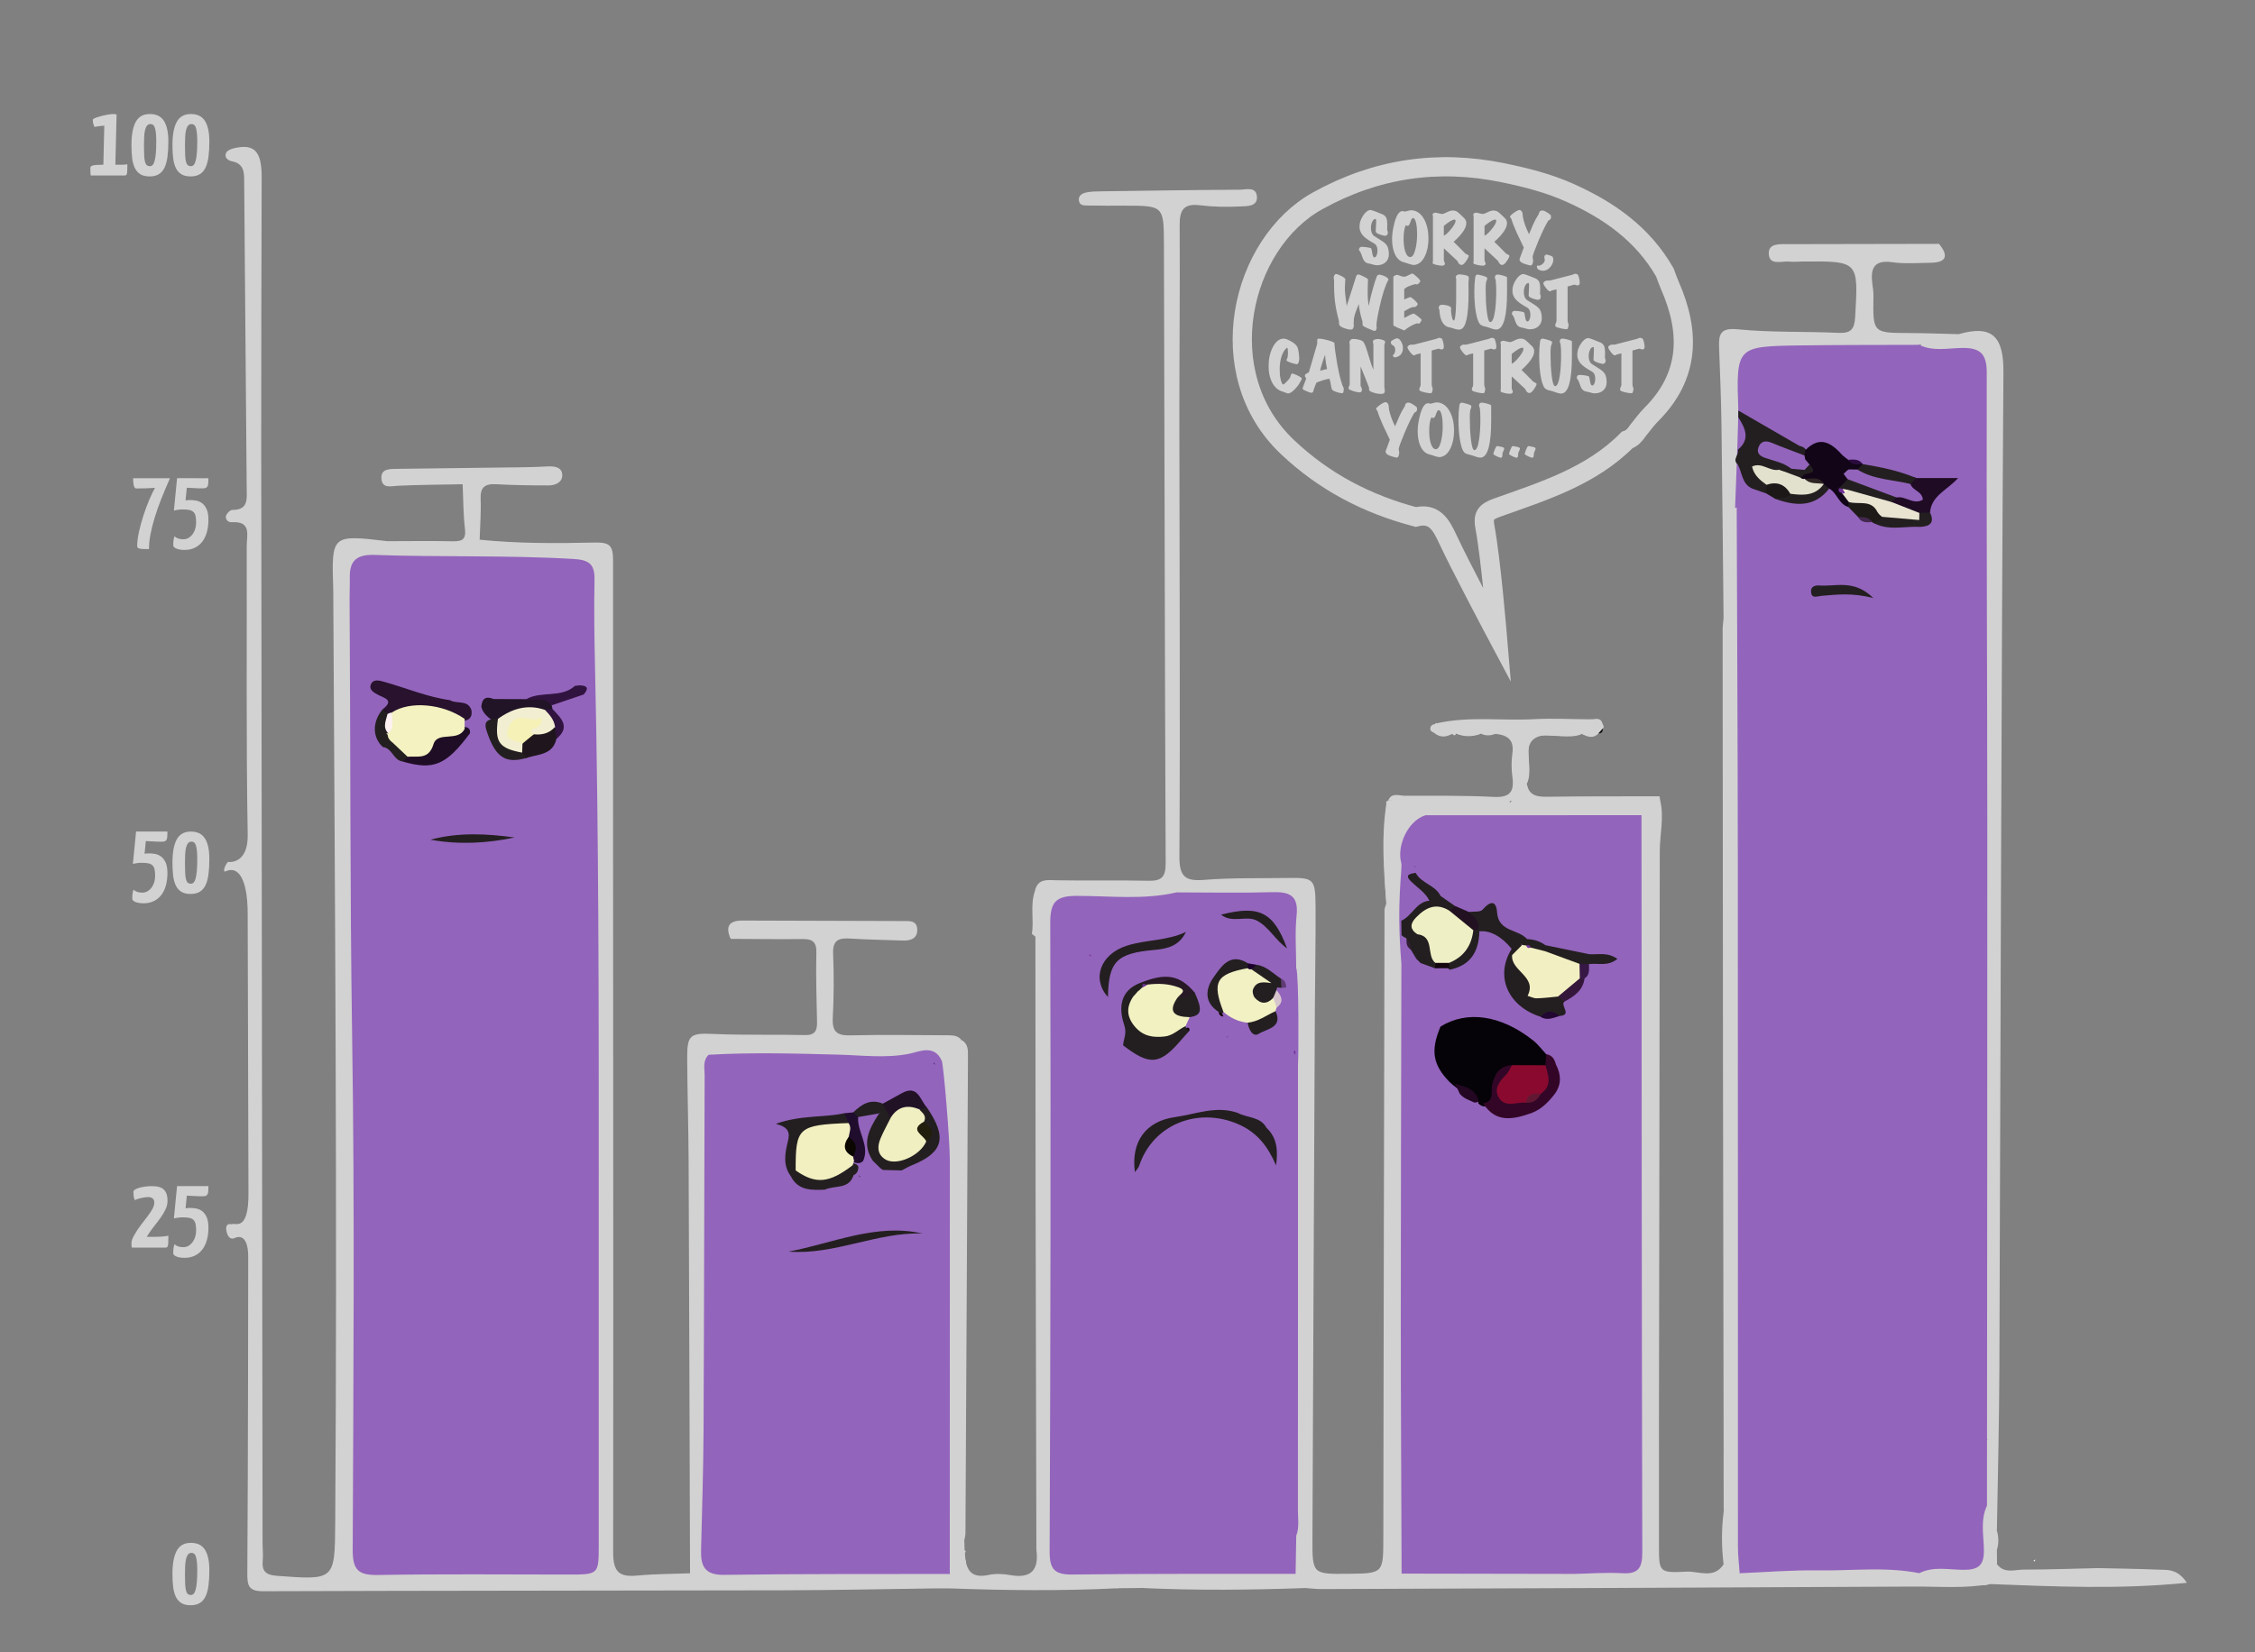 <?xml version="1.0" encoding="utf-8"?>
<!-- Generator: Adobe Illustrator 16.0.4, SVG Export Plug-In . SVG Version: 6.00 Build 0)  -->
<!DOCTYPE svg PUBLIC "-//W3C//DTD SVG 1.1//EN" "http://www.w3.org/Graphics/SVG/1.1/DTD/svg11.dtd">
<svg version="1.1" id="Isolation_Mode" xmlns="http://www.w3.org/2000/svg" xmlns:xlink="http://www.w3.org/1999/xlink" x="0px"
	 y="0px" width="352px" height="258px" viewBox="0 0 352 258" enable-background="new 0 0 352 258" xml:space="preserve">
<rect x="0" y="0" width="352" height="258" fill="#808080" stroke="none"/>
<g>
	<path fill-rule="evenodd" clip-rule="evenodd" fill="#D2D2D2" d="M146.001,248.015c-7.858,0.103-15.716,0.277-23.575,0.296
		c-27.112,0.063-54.226,0.047-81.338,0.147c-2.364,0.009-2.496-0.935-2.481-2.923c0.118-16.367,0.139-49.102,0.139-49.102
		c0.053-4.292-2.05-3.15-2.05-3.15s-0.944,0.596-1.32-0.943s0.769-1.17,0.769-1.17c0.437-0.379,2.688,1.407,2.64-4.939
		c0,0-0.124-42.644-0.123-43.495c0.006-5.735-1.578-7.485-3.328-6.735c-0.171,0.073-0.423,0.225-0.332-0.291
		c0.107-0.607,0.582-1.125,0.582-1.125s3.167,0.5,3.083-4.267c-0.263-14.99-0.108-29.986-0.155-44.98
		c-0.006-1.725,0.828-4.013-2.375-3.796c-0.556,0.038-0.99-0.493-0.86-0.983c0.103-0.388,0.646-0.941,0.991-0.939
		c2.542,0.01,2.255-1.745,2.242-3.38c-0.133-15.868-0.259-31.736-0.39-47.605c-0.012-1.5,0.132-3.06-1.942-3.459
		c-0.573-0.109-1.217-0.586-0.877-1.312c0.164-0.352,0.753-0.603,1.195-0.709c3.204-0.769,4.36,0.453,4.352,4.501
		c-0.03,14.117-0.085,28.234-0.071,42.352c0.057,56.983,0.136,113.966,0.21,170.95c0.001,0.874,0.11,1.757,0.028,2.622
		c-0.16,1.688,0.37,2.335,2.229,2.473c8.995,0.663,9.023,0.731,9.084-8.258c0.328-48.364-0.04-96.728-0.303-145.092
		c-0.001-0.25,0-0.5-0.008-0.749c-0.272-8.483-0.273-8.483,8.487-7.45c-0.088,1.588-1.387,1.629-2.442,1.746
		c-2.582,0.285-3.281,1.904-3.237,4.174c0.017,0.874-0.011,1.749-0.011,2.624c-0.001,49.223-0.002,98.446,0.001,147.669
		c0,5.455,0.011,5.466,5.307,5.472c8.995,0.011,17.99,0.007,26.985,0.002c6.071-0.004,6.081-0.009,6.082-5.949
		c0.003-48.6-0.011-97.198,0.04-145.796c0.002-2.076-0.785-4.512,1.552-6.164c1.032,1.479,0.56,3.024,0.561,4.465
		c0.028,49.723,0.023,99.446,0.024,149.168c0,4.22,0.005,4.219,4.242,4.226c2.624,0.004,5.249-0.014,7.873,0.01
		c11.417,0.092,22.835-0.018,34.252,0.099C143.269,246.262,145.381,245.52,146.001,248.015z"/>
	<path fill-rule="evenodd" clip-rule="evenodd" fill="#D2D2D2" d="M216.411,125.555c-0.103-0.279-0.013-0.463,0.271-0.551
		c6.309-0.779,12.64-0.222,18.959-0.31c0.163,1.709,0.061,1.78-2.971,2.074c-1.299,0.021-2.602-0.013-3.903,0.014
		c-1.077-0.041-2.133,0.239-3.209,0.231c-1.116-0.167-2.24-0.247-3.365-0.162c-3.461,0.263-3.713,1.027-3.691,4.485
		c0.037,5.955,1.055,11.926-0.038,17.873c-0.422,2.294,0.596,4.425,0.588,6.685c-0.034,10.124,0.464,20.277-0.128,30.368
		c-1.055,17.969-0.348,35.934-0.617,53.896c-0.026,1.729-0.273,3.518,0.662,5.138c0.169,0.424,0.233,0.862,0.204,1.316
		c-0.08,0.48-0.353,0.799-0.814,0.954c-4.861,0.325-9.752-0.431-14.601,0.392c-8.5,0.304-17,0.391-25.5-0.008
		c0.598-2.23,2.49-1.674,3.965-1.706c4.978-0.107,9.958-0.01,14.938-0.06c1.32-0.014,2.798,0.342,3.733-1.071
		c0.63-1.919,0.094-3.968,0.677-5.888c0.577-1.836,0.358-3.725,0.359-5.589c0.016-25.984,0.011-51.97,0.006-77.952
		c0.025-1.59,0.039-3.182-0.502-4.713c-0.425-2.075-0.345-4.197-0.263-6.275c0.124-3.178-1.096-4.447-4.318-4.354
		c-4.562,0.133-9.135,0.127-13.707,0.006c-5.701-0.098-11.397,0.015-17.093-0.061c-1.572-0.021-3.268,0.292-4.526-1.098
		c0.433-2.073,1.945-1.771,3.502-1.742c4.747,0.087,9.497-0.037,14.242,0.076c2.108,0.05,2.696-0.634,2.687-2.792
		c-0.144-32.236-0.169-64.474-0.271-96.71c-0.019-5.911-0.118-5.91-6.212-5.908c-1.874,0-3.749,0.017-5.623-0.025
		c-0.576-0.013-1.336,0.063-1.441-0.79c-0.095-0.772,0.525-1.107,1.113-1.239c0.72-0.161,1.48-0.173,2.225-0.184
		c7.246-0.102,14.492-0.213,21.739-0.255c0.999-0.006,2.599-0.548,2.716,1.081c0.114,1.577-1.552,1.477-2.538,1.529
		c-2.104,0.11-4.244,0.079-6.333-0.179c-2.501-0.31-3.205,0.681-3.19,3.068c0.061,10.121-0.053,20.243-0.047,30.365
		c0.014,22.741,0.14,45.482,0.007,68.223c-0.02,3.286,0.982,3.908,3.96,3.671c4.227-0.338,8.49-0.223,12.737-0.291
		c4.348-0.07,4.533,0.059,4.559,4.627c0.029,5.242-0.085,10.486-0.11,15.729c-0.133,27.608-0.266,55.218-0.378,82.827
		c-0.021,5.52,0.02,5.52,5.573,5.461c5.532-0.059,5.482-0.059,5.491-5.781c0.043-32.613,0.111-65.226,0.186-97.839
		c0.001-0.354,0.184-0.706,0.282-1.061C215.973,135.888,215.957,130.721,216.411,125.555z"/>
	<path fill-rule="evenodd" clip-rule="evenodd" fill="#D2D2D2" d="M107.736,246.535c-3.125,0.002-6.258-0.133-9.373,0.05
		c-2.612,0.152-3.457-0.769-3.428-3.405c0.121-11.123,0.046-22.248,0.044-33.373c-0.005-39.25-0.01-78.5-0.015-117.749
		c0-0.982,0-1.964,0-2.946c-0.239-0.003-0.478-0.005-0.718-0.008c0,1.37,0,2.741,0,4.111c0.004,49.749,0.009,99.499,0.013,149.248
		c0,4.785-0.003,4.789-4.932,4.789c-10.75,0.002-21.5-0.074-32.249,0.056c-2.657,0.032-3.383-0.854-3.38-3.437
		c0.062-51.374,0.057-102.749,0.014-154.123c-0.002-3.149,1.171-4.715,4.411-4.511c0.861,0.055,1.777,0.123,2.377-0.736
		c3.318-0.004,6.637-0.058,9.953,0.013c1.423,0.03,2.349-0.039,2.127-1.917c-0.272-2.311-0.256-4.655-0.365-6.985
		c2.301-0.263,1.544,1.53,1.772,2.649c0.403,1.985-0.846,4.214,0.882,6.006c5.969,0.609,11.966,0.585,17.944,0.449
		c2.416-0.055,2.888,0.478,2.887,2.857c-0.031,51.612,0.07,103.226,0.014,154.838c-0.003,3.089,0.99,3.863,3.784,3.597
		c2.724-0.26,5.475-0.244,8.214-0.35C107.925,245.945,107.933,246.238,107.736,246.535z"/>
	<path fill-rule="evenodd" clip-rule="evenodd" fill="#D2D2D2" d="M107.736,246.535c-0.008-0.292-0.016-0.584-0.023-0.877
		c-0.071-21.466-0.129-42.932-0.222-64.397c-0.023-5.364-0.196-10.729-0.223-16.094c-0.019-3.63,0.525-3.886,4.147-3.723
		c4.732,0.214,9.48,0.06,14.219,0.173c1.553,0.036,1.932-0.661,1.905-2.007c-0.073-3.616-0.198-7.234-0.108-10.848
		c0.042-1.695-0.603-2.155-2.148-2.138c-3.74,0.043-7.48-0.013-11.221-0.029c-0.87-1.882-0.301-2.865,1.806-2.859
		c8.333,0.023,16.667,0.057,25,0.076c1,0.004,2.202-0.153,2.306,1.207c0.108,1.422-0.906,1.889-2.212,1.839
		c-2.736-0.104-5.476-0.129-8.206-0.31c-1.773-0.117-2.796,0.186-2.709,2.34c0.136,3.353,0.119,6.721-0.054,10.07
		c-0.112,2.16,0.671,2.756,2.757,2.705c5.099-0.125,10.203-0.033,15.305-0.012c0.745,0.004,1.503,0.057,2.019,0.733
		c-2.954,1.101-6.024,0.102-8.889,0.538c1.884-0.092,3.911,0.124,5.908-0.07c2.709-0.264,3.491,0.977,3.424,3.475
		c-0.248,9.21-0.078,18.423-0.299,27.639c-0.316,13.182-0.173,26.379-0.078,39.568c0.017,2.321-0.769,4.707,0.388,6.971
		c0.012,0.494,0.023,0.986,0.035,1.48c-0.91,0.826,0.444,1.43,0.214,2.198c-0.134,0.352-0.275,0.689-0.429,1.033
		c-1.251,1.461-2.098,0.792-2.827-0.531c-0.372-0.954-0.446-1.952-0.446-2.949c0.001-20.076-0.159-40.152,0.07-60.226
		c0.13-4.494-0.196-8.992-0.03-13.487c0.077-2.066-0.695-2.978-2.795-2.972c-9.87,0.027-19.74-0.003-29.61,0.01
		c-1.045,0-1.976,0.23-2.706,1.019c-1.105,1.57-0.806,3.372-0.81,5.093c-0.028,12.241,0.229,24.49-0.09,36.724
		c-0.268,10.213,0.27,20.431-0.584,30.647c-0.469,5.611,0.26,6.002,5.788,6.02c8.869,0.028,17.739-0.012,26.608,0.023
		c1.727,0.007,3.525-0.217,5.063,0.912c0.922,0.748,0.896,1.599,0.272,2.514c-0.749,0-1.498,0-2.247,0.001
		c-1.083-1.263-2.549-0.732-3.847-0.737c-10.18-0.043-20.36-0.007-30.54-0.047C110.308,247.225,108.854,247.717,107.736,246.535z"/>
	<path fill-rule="evenodd" clip-rule="evenodd" fill="#D2D2D2" d="M218.742,247.235c0.004-0.244,0.006-0.487,0.008-0.731
		c1.3-1.292,2.976-1.031,4.555-1.043c5.93-0.042,11.861-0.023,17.793-0.01c1.614,0.004,3.208-0.068,4.757-0.572
		c1.848-0.374,3.726-0.368,5.593-0.34c2.544,0.038,3.62-1.194,3.574-3.653c-0.021-1.121,0.024-2.245,0.024-3.366
		c0.001-34.551,0.002-69.101-0.003-103.65c0-1.743,0.114-3.497-0.353-5.2c-2.169-3.263-5.434-1.918-8.143-1.559
		c-3.858,0.511-7.679,0.362-11.515,0.351c-1.153-0.004-2.605,0.079-2.785-1.701c1.247-0.2,2.656,0.483,3.727-0.684
		c0.776-2.312,0.156-4.713,0.441-7.045c0.29-2.373-0.591-3.504-2.982-3.441c-0.756,0.271-1.509,0.354-2.252-0.04
		c-1.289,0.438-2.576,0.438-3.863,0c-0.198,0.346-0.408,0.338-0.627,0.021c-0.909,0.247-1.819,0.524-2.709-0.06l0.01,0.003
		c-0.388-0.484-0.441-0.967,0.01-1.446l0.116-0.186l0.212,0.052c6.414-0.672,12.848-0.099,19.268-0.31
		c1.467-0.048,2.97,0.315,4.397-0.311c0.253-0.007,0.507-0.014,0.76-0.021c0.373,0.417,1.046,0.245,1.394,0.71
		c0.069,0.164,0.163,0.324,0.195,0.494c0.014,0.073-0.1,0.172-0.154,0.258c-0.225,0.257-0.452,0.51-0.682,0.761l0.011-0.006
		c-0.884,0.577-1.786,0.323-2.688,0.056l0.095-0.006c-1.916,0.578-3.89,0.337-5.823,0.262c-1.916-0.074-2.627,0.578-2.527,2.513
		c0.087,1.688,0.286,3.419-0.269,5.089l0.027-0.081c0.114,1.924,1.203,2.373,3.002,2.331c4.724-0.111,9.453-0.064,14.18-0.018
		c1.213,0.012,2.49-0.354,3.64,0.371c0.627,2.635-0.068,5.261-0.071,7.892c-0.024,29.539-0.083,59.076-0.127,88.615
		c-0.01,6.605,0.004,13.21,0.003,19.814c0,4.127,0.005,4.28,4.294,4.049c1.93-0.105,4.273,1.205,5.795-1.147
		c0.295-0.24,0.619-0.279,0.973-0.149c0.797,0.535,1.694,0.639,2.631,0.591c7.113-0.306,14.199-1.071,21.328-0.806
		c2.249,0.084,4.493,0.109,6.689,0.701c1.855,0.247,3.771-0.141,5.575,0.518c0.733,0.268,1.347,0.738,1.157,1.646
		c-0.156,0.748-0.815,0.821-1.445,0.851c-0.499,0.021-1,0.014-1.499,0.014c-27.85,0-55.699,0.002-83.549-0.004
		C220.17,247.609,219.4,247.732,218.742,247.235z"/>
	<path fill-rule="evenodd" clip-rule="evenodd" fill="none" stroke="#D2D2D2" stroke-width="3" stroke-miterlimit="10" d="
		M259.882,42.54c0.262,0.686,0.495,1.384,0.79,2.055c3.215,7.326,3.076,14.15-2.924,20.147c-0.776,0.778-1.415,1.695-2.118,2.547
		c-0.415,0.629-0.901,1.175-1.646,1.424c-5.63,5.677-13.059,7.969-20.281,10.545c-1.87,0.667-2.239,1.3-1.898,3.109
		c0.921,4.886,1.926,16.902,1.926,16.902s-5.672-10.665-7.775-15.169c-0.95-2.035-2.023-4.136-4.954-3.377
		c-7.594-2.006-14.29-5.465-20.083-10.966c-12.021-11.416-7.344-31.694,4.772-38.407c9.122-5.054,18.747-6.472,28.92-4.377
		c3.542,0.729,7.034,1.608,10.368,3.094C251.146,32.816,256.452,36.543,259.882,42.54z"/>
	<path fill-rule="evenodd" clip-rule="evenodd" fill="#D2D2D2" d="M150.303,244.406c0.003-0.353,0.007-0.705,0.011-1.06
		c-0.134-0.36-0.033-0.635,0.304-0.822c0.116,2.351,0.756,4.031,3.708,3.389c1.066-0.231,2.256-0.177,3.341,0.02
		c3.255,0.587,4.529-0.749,4.111-3.931c1.018-1.023,0.713-2.334,0.713-3.547c0.019-30.18,0.007-60.36,0.011-90.541
		c0-0.623,0.169-1.312-0.056-1.855c-0.401-0.97-0.489,0.317-0.82,0.192c-0.19-0.132-0.372-0.272-0.548-0.423
		c0.345-2.199-0.294-4.465,0.448-6.637c7.376,0.049,14.753,0.098,22.13,0.147c-0.728,2.036-2.561,1.694-4.098,1.811
		c-3.118,0.235-6.24-0.175-9.363-0.087c-4.622,0.132-5.097,0.521-5.112,5.262c-0.031,9.868,0.002,19.737-0.013,29.606
		c-0.032,21.232,0.071,42.466-0.005,63.698c-0.018,5.041,0.015,5.052,5.187,5.059c8.995,0.011,17.99-0.014,26.985,0.017
		c1.722,0.007,3.537-0.28,5.002,1.036c-0.323,2.13-2.01,1.471-3.242,1.482c-5.738,0.057-11.477,0.003-17.214,0.044
		c-1.196,0.009-2.526-0.426-3.526,0.685c-1.252,0.013-2.505,0.025-3.758,0.038c-6.922-0.603-13.867-0.538-20.803-0.755
		C151.872,247.177,149.603,247.544,150.303,244.406z"/>
	<path fill-rule="evenodd" clip-rule="evenodd" fill="#D2D2D2" d="M311.71,238.994c0.288,1.005,0.312,2.01,0.001,3.015
		c-0.499,0.751-0.523,1.497,0.021,2.238c1.142,1.503,2.762,0.835,4.177,0.833c3.864-0.007,7.729-0.147,11.593-0.235
		c3.114,0.073,6.231,0.104,9.345,0.239c1.415,0.061,3.006-0.214,4.522,2.056c-10.58,1.055-20.658,0.58-30.734,0.196
		c-1.526,0.484-2.633,0.07-2.08-1.657c1.116-3.487,0.481-7.006,0.563-10.513c0.256-3.451-0.804-7.021,0.94-10.335
		c2.058-0.179,1.207,1.432,1.266,2.271C311.605,231.059,310.962,235.047,311.71,238.994z"/>
	<path fill-rule="evenodd" clip-rule="evenodd" fill="#D2D2D2" d="M310.161,235.094c-0.27,3.692,1.101,7.49-0.915,11.097
		c-0.508,0.909,0.734,0.964,1.389,1.146c-3.949,0.73-7.941,0.368-11.91,0.391c-30.788,0.169-61.577,0.276-92.365,0.393
		c-0.867,0.004-1.734-0.104-2.602-0.16c3.295-1.558,6.781-0.357,10.166-0.684c1.593-0.155,3.211-0.035,4.818-0.04
		c29.332,0,58.663,0,87.994,0c-2.15-2.258-4.796-1.029-7.148-1.601c1.122-2.35,3.344-1.699,5.158-1.685
		c2.699,0.023,3.719-1.056,3.705-3.728C308.441,238.415,307.773,236.184,310.161,235.094z"/>
	<path fill-rule="evenodd" clip-rule="evenodd" fill="#D2D2D2" d="M74.87,84.267c-1.513-0.438-1.401-0.455-1.638-2.012
		c-0.336-2.215,1.039-4.698-1.016-6.644c-3.357,0.067-6.716,0.08-10.069,0.233c-1.137,0.052-2.482,0.503-2.608-1.099
		c-0.125-1.591,1.315-1.521,2.433-1.538c6.729-0.094,13.458-0.167,20.186-0.257c1.12-0.016,2.239-0.073,3.357-0.123
		c1.068-0.048,2.224,0.107,2.253,1.354c0.026,1.149-1.094,1.61-2.13,1.612c-2.735,0.003-5.473-0.036-8.204-0.187
		c-1.748-0.096-2.482,0.479-2.41,2.314C75.108,80.031,74.933,82.152,74.87,84.267z"/>
	<path fill-rule="evenodd" clip-rule="evenodd" fill="#D2D2D2" d="M150.303,244.406c0.093,2.144,1.559,2.207,3.165,2.127
		c6.36-0.313,12.651,1.229,19.021,0.728c0.759-0.06,1.504,0.037,2.012,0.729c-8.75,0.438-17.5,0.341-26.251,0.024
		c0-0.752,0.001-1.504,0.001-2.255l0.009-0.009C149.344,245.917,149.628,244.864,150.303,244.406z"/>
	<path fill-rule="evenodd" clip-rule="evenodd" fill="#D2D2D2" d="M233.434,114.59c2.354-0.484,3.666,0.257,3.323,2.872
		c-0.332,2.531,0.832,5.216-0.782,7.614c-6.431-0.024-12.861-0.048-19.292-0.072c0.551-1.314,1.671-0.758,2.589-0.754
		c4.611,0.022,9.23-0.065,13.831,0.178c2.519,0.134,3.312-0.713,2.978-3.111c-0.169-1.222-0.168-2.506,0.002-3.728
		C236.378,115.457,235.249,114.764,233.434,114.59z"/>
	<path fill-rule="evenodd" clip-rule="evenodd" fill="#D2D2D2" d="M247.995,112.313c-0.759,0.903-1.808,0.681-2.777,0.68
		c-6.963-0.009-13.925-0.038-20.888-0.06c5.004-1.133,10.09-0.369,15.132-0.641C242.297,112.139,245.15,112.296,247.995,112.313z"/>
	<path fill-rule="evenodd" clip-rule="evenodd" fill="#D2D2D2" d="M259.155,125.026c-6.032-0.001-12.066-0.046-18.1,0.02
		c-1.963,0.022-3.145-0.458-2.722-2.703c0.301,1.909,1.593,2.088,3.231,2.063c5.829-0.087,11.659-0.056,17.489-0.07
		C259.1,124.565,259.134,124.795,259.155,125.026z"/>
	<path fill-rule="evenodd" clip-rule="evenodd" fill="#D2D2D2" d="M238.307,122.424c0.026-9.458-1.682-7.851,8.619-7.864
		c-0.107,0.062-0.209,0.144-0.324,0.182c-2.406,0.779-5.459-0.706-7.189,0.66C237.575,116.851,239.505,120.137,238.307,122.424z"/>
	<path fill-rule="evenodd" clip-rule="evenodd" fill="#D2D2D2" d="M216.411,125.555c-0.003,5.167-0.007,10.333-0.01,15.499
		C216.015,135.888,215.588,130.721,216.411,125.555z"/>
	<path fill-rule="evenodd" clip-rule="evenodd" fill="#D2D2D2" d="M227.318,114.55c1.287,0,2.574,0,3.863,0
		C229.893,115.072,228.605,115.084,227.318,114.55z"/>
	<path fill-rule="evenodd" clip-rule="evenodd" fill="#D2D2D2" d="M223.982,114.51c0.902,0.02,1.806,0.041,2.709,0.06
		C225.776,115.094,224.87,115.208,223.982,114.51z"/>
	<path fill-rule="evenodd" clip-rule="evenodd" fill="#D2D2D2" d="M246.831,114.566c0.896-0.018,1.792-0.037,2.688-0.056
		C248.642,115.439,247.736,115.002,246.831,114.566z"/>
	<path fill-rule="evenodd" clip-rule="evenodd" fill="#D2D2D2" d="M250.148,113.003c-0.582-0.007-1.098-0.144-1.394-0.71
		C249.398,112.179,249.962,112.222,250.148,113.003z"/>
	<path fill-rule="evenodd" clip-rule="evenodd" fill="#D2D2D2" d="M224.002,113.067c-0.004,0.482-0.006,0.964-0.01,1.446
		c-0.245-0.175-0.656-0.315-0.702-0.533C223.188,113.502,223.432,113.113,224.002,113.067z"/>
	<path fill-rule="evenodd" clip-rule="evenodd" fill="#0F0F0F" d="M249.508,114.516c0.227-0.253,0.453-0.507,0.682-0.761
		C250.221,114.241,250.031,114.528,249.508,114.516z"/>
	<path fill-rule="evenodd" clip-rule="evenodd" fill="#D2D2D2" d="M311.71,238.994c-1.542-3.278-0.296-6.753-0.718-10.108
		c-0.176-1.396,0.602-2.988-0.823-4.136c-1.651-2.078-1.105-4.546-1.106-6.865c-0.034-50.484-0.025-100.97-0.025-151.455
		c0-1.124-0.004-2.249,0-3.374c0.028-7.144-0.229-7.673-6.429-7.462c-0.996,0.034-1.983-0.266-2.749-1.005
		c-0.33-1.865,1.153-1.406,2.072-1.547c1.298-0.199,2.733,0.264,3.82-0.866c5.258-1.512,7.016,0.395,6.979,5.936
		c-0.351,51.936-0.434,103.873-0.633,155.809C312.066,222.279,311.845,230.637,311.71,238.994z"/>
	<path fill-rule="evenodd" clip-rule="evenodd" fill="#D2D2D2" d="M305.752,52.176c-1.353,3.179-4.205,0.802-6.182,1.669
		c-1.459,1.291-3.264,0.96-4.969,1.018c-5.696,0.195-11.408-0.355-17.093,0.478c-5.104,0.748-5.11,0.704-5.137,5.992
		c-0.005,0.744,0.022,1.488-0.014,2.229c-0.021,0.417-0.044,0.837-0.056,1.255c-0.058,1.616,0.035,3.239-0.106,4.854
		c-0.112,1.117-0.512,2.216-0.209,3.365c0.226,1.188,0.261,2.386,0.251,3.592c0.011,1.12-0.188,2.204-0.486,3.277
		c-0.486,2.105-0.178,4.233-0.179,6.344c-0.017,49.293-0.014,98.585-0.014,147.879c0,3.481,0.013,6.965-1.812,10.119
		c-0.232,0.001-0.465,0.001-0.698,0.002c-0.336-2.755-0.336-5.508,0.018-8.261c0.512-2.495,0.551-4.99-0.02-7.484
		c0.003-0.754,0.005-1.508,0.008-2.263c0.569-1.057,0.32-2.203,0.32-3.308c0.014-41.041,0.014-82.082,0-123.123
		c-0.001-1.104,0.258-2.251-0.331-3.303c-0.105-10.106-0.188-20.212-0.328-30.317c-0.056-3.99-0.224-7.98-0.371-11.97
		c-0.076-2.061,0.223-3.068,2.917-2.801c5.199,0.516,10.465,0.314,15.696,0.551c1.936,0.088,2.518-0.512,2.63-2.485
		c0.497-8.712,0.569-8.708-8.061-8.657c-0.748,0.005-1.504,0.091-2.245,0.019c-1.216-0.117-3.189,0.705-3.179-1.345
		c0.007-1.549,1.766-1.378,3.01-1.381c7.865-0.014,15.729-0.03,23.594-0.045l-0.05-0.023c1.538,1.863,1.232,2.942-1.312,2.976
		c-1.992,0.027-4.015,0.189-5.971-0.084c-2.947-0.413-3.419,1.061-3.098,3.43c0.082,0.611,0.175,1.23,0.165,1.845
		c-0.091,5.769-0.097,5.75,5.483,5.779C300.534,52.014,303.144,52.114,305.752,52.176z"/>
	<path fill-rule="evenodd" clip-rule="evenodd" fill="#D2D2D2" d="M269.044,96.507c1.116,0.997,0.689,2.328,0.69,3.521
		c0.021,40.895,0.021,81.791,0,122.686c0,1.194,0.426,2.523-0.68,3.526c-0.034-19.939-0.076-39.879-0.101-59.819
		c-0.028-22.687-0.044-45.373-0.056-68.06C268.897,97.744,268.993,97.125,269.044,96.507z"/>
	<path fill-rule="evenodd" clip-rule="evenodd" fill="#D2D2D2" d="M269.047,228.504c1.109,2.492,1.082,4.987,0.02,7.484
		C269.061,233.494,269.054,230.999,269.047,228.504z"/>
	<path fill-rule="evenodd" clip-rule="evenodd" fill="#D2D2D2" d="M311.732,244.247c-0.95-0.737-0.955-1.483-0.021-2.238
		C311.718,242.755,311.725,243.501,311.732,244.247z"/>
	<polygon fill-rule="evenodd" clip-rule="evenodd" fill="#FEFEFE" points="317.75,243.5 317.572,243.823 317.427,243.677 	"/>
	<path fill-rule="evenodd" clip-rule="evenodd" fill="#D2D2D2" d="M161.626,146.251c0.45-1.639-0.339-3.452,0.688-5.143
		c1.475,0.688,0.896,1.976,0.897,2.927c0.034,31.896,0.035,63.794-0.042,95.689c-0.002,0.744,1.281,2.918-1.392,2.277
		c-0.042-18.457-0.092-36.914-0.123-55.371C161.632,173.171,161.635,159.711,161.626,146.251z"/>
	<path fill-rule="evenodd" clip-rule="evenodd" fill="#D2D2D2" d="M150.527,240.506c-1.011-0.896-1.3-2.135-1.242-3.355
		c0.914-19.146,0.421-38.293,0.261-57.443c-0.033-3.957,0.156-7.942,0.191-11.915c0.041-4.54,0.003-4.538-4.369-4.554
		c-2.117-0.008-4.234-0.022-6.351-0.045c-0.107-0.001-0.212-0.109-0.336-0.808c3.797,0,7.595,0,11.392,0
		c1.075,0.575,1.03,1.581,1.025,2.595c-0.132,24.809-0.257,49.616-0.393,74.425C150.704,239.772,150.589,240.139,150.527,240.506z"
		/>
	<path fill-rule="evenodd" clip-rule="evenodd" fill="#D2D2D2" d="M150.618,242.524c-0.102,0.274-0.203,0.549-0.304,0.822
		c-0.805-0.615-0.398-1.01,0.248-1.36l0.187,0.252L150.618,242.524z"/>
	<path fill-rule="evenodd" clip-rule="evenodd" fill="#9364BC" d="M202.24,245.74c-11.604,0.018-23.209-0.039-34.811,0.106
		c-2.766,0.034-3.595-0.755-3.583-3.597c0.138-32.69,0.188-65.381,0.097-98.071c-0.009-3.261,0.791-4.296,4.113-4.296
		c5.193-0.001,10.439,0.657,15.6-0.544c4.951,0.003,9.906,0.112,14.854-0.032c2.693-0.078,4.221,0.426,3.887,3.629
		c-0.282,2.693-0.061,5.441-0.062,8.164c0.448,1.201,0.364,14.288,0.281,15.129c-0.005,23.17,0.005,46.332-0.014,69.495
		c-0.002,1.356,0.25,2.741-0.259,4.069C202.309,241.775,202.274,243.757,202.24,245.74z"/>
	<path fill-rule="evenodd" clip-rule="evenodd" fill="#D2D2D2" d="M232.248,125.76c4.494,1.433,9.045,0.777,13.581,0.327
		c3.563-0.353,7.158-1.138,10.405,1.197c-1.558,1.349-3.47,1.15-5.307,1.154c-9.276,0.02-18.553,0.043-27.824,0.005
		c-2.353-0.427-3.379,0.472-3.337,2.945c0.068,4.042,0.142,8.088,0.03,12.135c0.003,0.882,0,1.764-0.002,2.646
		c-0.03,1.613,0.055,3.225,0.023,4.838c0.305,29.987,0.072,59.972,0.125,89.957c0.003,1.247,0.001,2.502-0.404,3.711
		c-0.181,0.478-0.477,0.869-0.883,1.177c-1.742-0.412-1.398-1.824-1.399-3.02c-0.011-14.216-0.352-28.443,0.099-42.646
		c0.465-14.644,0.994-29.293,0.473-43.918c-0.24-6.712,0.789-13.447-0.416-20.14c-0.185-1.021,0.672-2.241,0.461-3.245
		c-0.464-2.205-1.604-5.616-0.151-6.292c2.4-1.116,5.668-1.641,8.535-0.153c0.643-0.579,1.637,0.009,2.247-0.678
		C229.752,125.761,231,125.76,232.248,125.76z"/>
	<path fill-rule="evenodd" clip-rule="evenodd" fill="#D2D2D2" d="M245.75,245.751c-1.094,1.246-2.561,0.716-3.863,0.724
		c-7.712,0.051-15.424,0.027-23.137,0.029c-0.006-0.222-0.037-0.438-0.094-0.651l0.132-0.148c0.978-0.913,2.208-1.096,3.458-1.112
		c6.693-0.087,13.387-0.098,20.08,0.008C243.564,244.618,244.819,244.742,245.75,245.751z"/>
	<path fill-rule="evenodd" clip-rule="evenodd" fill="#D2D2D2" d="M228.504,125.762c-0.554,0.872-1.419,0.713-2.247,0.678
		C226.821,125.602,227.691,125.777,228.504,125.762z"/>
	<path fill-rule="evenodd" clip-rule="evenodd" fill="#9364BC" d="M93.463,183.125c0,19.373,0.003,38.746-0.002,58.119
		c-0.001,4.612-0.013,4.607-4.77,4.607c-9.874-0.002-19.75-0.105-29.62,0.069c-3.011,0.053-4.028-0.66-4.015-3.884
		c0.11-26.746,0.323-53.499-0.089-80.24c-0.35-22.741-0.237-45.479-0.398-68.217c-0.008-1.125,0.058-2.25,0.034-3.374
		c-0.057-2.667,1.079-3.654,3.863-3.557c10.359,0.363,20.733,0.019,31.096,0.632c2.442,0.144,3.289,0.851,3.24,3.261
		c-0.094,4.622-0.017,9.249,0.086,13.872C93.469,130.649,93.467,156.887,93.463,183.125z"/>
	<path fill-rule="evenodd" clip-rule="evenodd" fill="#9364BC" d="M148.25,245.759c-11.749,0.027-23.5-0.031-35.246,0.141
		c-3.006,0.044-3.629-1.385-3.57-3.852c0.15-6.241,0.359-12.482,0.39-18.724c0.091-18.48,0.1-36.963,0.169-55.443
		c0.004-1.078-0.335-2.277,0.629-3.188c6.797-0.396,13.579-0.196,20.383-0.016c3.538,0.094,7.223,0.581,10.886-0.134
		c1.501-0.293,3.974-1.573,5.129,1.127c0.257,0.656,1.229,11.831,1.25,15.585c-0.003,21.498-0.007,42.996-0.011,64.494
		L148.25,245.759z"/>
	<path fill-rule="evenodd" clip-rule="evenodd" fill="#9364BC" d="M271.346,64.102c-0.338-9.984-0.338-10.019,9.582-10.166
		c6.214-0.091,12.429-0.065,18.643-0.091c2.139,1.045,4.435,0.534,6.627,0.487c2.876-0.062,3.937,0.862,3.93,3.874
		c-0.053,23.578,0.076,47.157,0.086,70.736c0.015,31.937-0.026,63.872-0.044,95.809c-0.003,3.447-0.005,6.895-0.008,10.344
		c-1.05,2.227-0.514,4.598-0.479,6.884c0.036,2.421-0.809,3.156-3.22,3.137c-2.274-0.019-4.662-0.581-6.875,0.521
		c-5.26-1.046-10.574-0.346-15.859-0.434c-4.054-0.067-8.113,0.281-12.17,0.444c-1.429-0.956-1.116-2.463-1.011-3.763
		c0.717-8.859,0.312-17.729,0.312-26.592c-0.002-44.866,0.147-89.733-0.068-134.598C270.789,80.183,271.28,69.006,271.346,64.102z"
		/>
	<path fill-rule="evenodd" clip-rule="evenodd" fill="#9364BC" d="M245.75,245.751c-8.987-0.016-17.975-0.032-26.962-0.047
		c-0.046-13.365-0.127-26.73-0.128-40.096c0-18.366,0.061-36.732,0.095-55.099c-0.833-9.876,0.204-14.93-0.022-15.753
		c-0.726-2.646,0.988-6.582,3.769-7.46c11.245-0.004,22.489-0.008,33.733-0.012c0.025,38.365,0.029,76.729,0.123,115.093
		c0.006,2.41-0.596,3.417-3.119,3.268C250.752,245.498,248.247,245.701,245.75,245.751z"/>
	<path fill-rule="evenodd" clip-rule="evenodd" fill="#D2D2D2" d="M271.096,79.248c0.06,18.24,0.158,36.48,0.172,54.721
		c0.027,35.86,0.004,71.723,0.019,107.583c0.001,1.364,0.178,2.729,0.272,4.094c-1.072,0.142-1.747-0.233-1.812-1.398
		c1.711-52.624,0.286-105.263,0.734-157.894c0.017-1.975,0.308-3.979-0.429-5.927C269.748,79.624,270.465,79.396,271.096,79.248z"/>
	<path fill-rule="evenodd" clip-rule="evenodd" fill="#F3E39B" d="M207.446,33.033c-0.213,0.149-0.427,0.298-0.64,0.447
		C207.02,33.332,207.233,33.183,207.446,33.033z"/>
	<path fill-rule="evenodd" clip-rule="evenodd" fill="#F3E39B" d="M210.461,31.521c-0.266,0.137-0.531,0.274-0.796,0.411
		C209.93,31.795,210.195,31.658,210.461,31.521z"/>
	<path fill-rule="evenodd" clip-rule="evenodd" fill="#231F20" d="M275.72,77.051c-0.745-0.259-1.49-0.518-2.235-0.776
		c-1.609-0.746-1.518-2.499-2.234-3.772c-0.914-0.762,0.271-1.513,0.012-2.272c2.016-1.664,1.158-3.372,0.078-5.083
		c0.002-0.349,0.004-0.697,0.006-1.046c3.179,1.838,6.358,3.676,9.538,5.514c0.538,0.133,1.023,0.328,1.124,0.968
		c-0.062,0.371-0.271,0.631-0.605,0.794c-1.705,0.368-3.115-0.688-4.817-1.058c0.564,1.58,3.146,0.929,3.035,2.977
		c-0.354,0.404-0.818,0.599-1.331,0.694c-0.543,0.771-3.67-1.742-2.121,1.686C276.242,76.21,276.141,76.683,275.72,77.051z"/>
	<path fill-rule="evenodd" clip-rule="evenodd" fill="#F2F1C2" d="M185.703,158.817c-0.212,0.468-0.425,0.935-0.637,1.401
		c-1.436,2.719-3.891,3.07-6.292,2.037c-2.378-1.023-3.899-2.988-2.812-5.918c0.204-0.322,0.417-0.646,0.631-0.963
		c0.107-0.154,0.219-0.309,0.325-0.463c0.245-0.279,0.525-0.523,0.83-0.736c0.15-0.103,0.306-0.204,0.457-0.307
		c0.428-0.337,0.845-0.698,1.431-0.724c1.482-0.08,2.947,0.01,4.377,0.453c1.02,0.317,1.382,0.945,0.97,1.96
		C184.034,156.904,184.936,157.846,185.703,158.817z"/>
	<path fill-rule="evenodd" clip-rule="evenodd" fill="#231F20" d="M199.196,181.969c-1.255-2.88-2.901-5.181-6.065-6.504
		c-6.302-2.635-13.2,0.171-15.323,6.592c-0.105,0.322-0.391,0.585-0.651,0.96c-0.653-4.756,1.718-7.954,6.227-8.586
		c3.26-0.457,6.456-1.838,9.826-0.661c1.479,0.81,3.518,0.542,4.491,2.329C199.441,177.738,199.473,179.814,199.196,181.969z"/>
	<path fill-rule="evenodd" clip-rule="evenodd" fill="#231F20" d="M176.885,155.619c-1.102,1.636-1.033,3.153,0.279,4.693
		c1.273,1.493,2.835,1.732,4.648,1.525c1.314-0.15,2.155-1.112,3.254-1.619l0.074,0.293c0.207,0.107,0.381,0.253,0.523,0.438
		c-0.402,0.447-0.815,0.885-1.205,1.343c-3.389,3.999-4.966,4.157-9.166,0.912l0.02,0.005c0.09-1.048,0.625-1.847,0.166-3.198
		c-0.88-2.586-0.696-5.417,2.674-6.604c0.142,0.107,0.282,0.214,0.424,0.322c-0.082,0.156-0.165,0.313-0.248,0.472l-0.172,0.105
		c-0.172,0.198-0.363,0.373-0.579,0.521l-0.22,0.27C177.207,155.277,177.049,155.451,176.885,155.619z"/>
	<path fill-rule="evenodd" clip-rule="evenodd" fill="#231F20" d="M172.968,155.69c-2.61-2.816-1.215-6.7,2.917-8.028
		c2.998-0.963,6.284-0.732,9.238-2.156c-0.981,2.074-2.691,2.622-4.853,2.809c-6.019,0.52-7.229,1.838-7.319,7.399L172.968,155.69z"
		/>
	<path fill-rule="evenodd" clip-rule="evenodd" fill="#231F20" d="M190.592,142.818c6.013-1.533,8.208-0.408,10.323,5.274
		c-1.845-1.312-2.804-3.293-4.651-4.31C194.554,142.841,192.427,144.247,190.592,142.818z"/>
	<path fill-rule="evenodd" clip-rule="evenodd" fill="#231F20" d="M190.241,158.012c-2.33-1.496-2.079-3.631-0.804-5.418
		c1.184-1.656,2.567-3.947,5.347-2.186c0.176,0.193,0.251,0.398,0.228,0.615c-0.023,0.224-0.06,0.336-0.106,0.335
		c-3.204,1.1-3.839,3.715-3.918,6.657l-0.209,0.242C190.563,158.254,190.385,158.172,190.241,158.012z"/>
	<path fill-rule="evenodd" clip-rule="evenodd" fill="#231F20" d="M185.703,158.817c-2.376-0.042-3.523-0.787-1.811-3.168
		c0.92-0.016,1.58-1.069,2.607-0.653C187.746,157.738,187.574,158.564,185.703,158.817z"/>
	<path fill-rule="evenodd" clip-rule="evenodd" fill="#271925" d="M186.5,154.996c-0.823,0.398-1.633,0.854-2.607,0.653
		c0.447-0.487,1.438-0.979,0.043-1.494c-1.545-0.569-3.146-0.629-4.767-0.424c-0.288,0.061-0.563,0.028-0.829-0.099l-0.188-0.226
		C182.086,151.863,184.187,152.263,186.5,154.996z"/>
	<path fill-rule="evenodd" clip-rule="evenodd" fill="#231F20" d="M200.027,154.242c-0.219-0.018-0.439-0.035-0.658-0.053
		c-0.515,0.044-0.968-0.135-1.405-0.377c-0.948-0.626-2.141-0.944-2.675-2.101c-0.019-0.606,0.396-0.861,0.87-1.065
		c1.544,0.209,2.552,1.357,3.768,2.142C200.437,153.24,200.439,153.727,200.027,154.242z"/>
	<path fill-rule="evenodd" clip-rule="evenodd" fill="#1A002A" d="M196.159,150.646c-0.274,0.232-0.55,0.464-0.825,0.695
		l-0.344,0.12l-0.225-0.287c0.006-0.256,0.013-0.512,0.019-0.767C195.243,150.487,195.701,150.567,196.159,150.646z"/>
	<path fill-rule="evenodd" clip-rule="evenodd" fill="#5F3B74" d="M200.027,154.242c-0.033-0.484-0.067-0.969-0.101-1.454
		c0.688,0.229,0.808,0.801,0.854,1.416C200.529,154.217,200.278,154.23,200.027,154.242z"/>
	<path fill-rule="evenodd" clip-rule="evenodd" fill="#6F3097" d="M170,148.999c0.108,0.06,0.314,0.142,0.308,0.175
		c-0.059,0.26-0.179,0.198-0.308-0.173V148.999z"/>
	<path fill-rule="evenodd" clip-rule="evenodd" fill="#140105" d="M190.241,158.012c0.188,0.062,0.367,0.145,0.537,0.246
		c0.064,0.153,0.128,0.307,0.19,0.461C190.513,158.703,190.282,158.455,190.241,158.012z"/>
	<path fill-rule="evenodd" clip-rule="evenodd" fill="#160512" d="M185.664,160.949c-0.255-0.055-0.429-0.199-0.523-0.438
		C185.532,160.398,185.742,160.5,185.664,160.949z"/>
	<path fill-rule="evenodd" clip-rule="evenodd" fill="#6F3097" d="M191.767,161.73c-0.104,0.105-0.208,0.211-0.312,0.316
		c0.019-0.064,0.019-0.151,0.062-0.188c0.07-0.059,0.168-0.086,0.254-0.127L191.767,161.73z"/>
	<path fill-rule="evenodd" clip-rule="evenodd" fill="#6F3097" d="M202.181,164.025c0.056,0.233,0.058,0.467,0.005,0.701
		c-0.092-0.167-0.199-0.329-0.263-0.506C201.912,164.189,202.09,164.092,202.181,164.025z"/>
	<path fill-rule="evenodd" clip-rule="evenodd" fill="#231F20" d="M218.74,143.763c1.684-0.729,2.312-2.94,4.382-3.129
		c0.429-0.617,0.921-1.081,1.754-0.737c0.738,0.515,1.477,1.029,2.215,1.544c-0.123,0.556-0.472,0.907-0.995,1.101
		c-2.713-0.31-4.448,0.754-4.951,3.543c-0.417,0.373-0.909,0.5-1.457,0.451c-0.342-0.103-0.648-0.268-0.916-0.504
		C218.761,145.274,218.75,144.519,218.74,143.763z"/>
	<path fill-rule="evenodd" clip-rule="evenodd" fill="#F1F1C4" d="M194.766,151.175c0.154,0.175,0.344,0.231,0.568,0.167
		c1.045,0.719,2.089,1.437,3.133,2.154c-0.975,0.974-1.67,1.875,0.532,2.021c0.655,0.509,0.752,1.106,0.29,1.792
		c-0.09,0.182-0.148,0.373-0.176,0.573c-1.053,1.576-2.239,2.831-4.367,1.802c-1.438-0.139-2.668-0.745-3.759-1.668
		C189.155,153.315,189.837,152.08,194.766,151.175z"/>
	<path fill-rule="evenodd" clip-rule="evenodd" fill="#231F20" d="M194.746,159.684c1.645-0.144,2.928-1.162,4.367-1.802
		c1.188,2.607-1.446,2.767-2.577,3.511C195.549,162.041,194.935,160.732,194.746,159.684z"/>
	<path fill-rule="evenodd" clip-rule="evenodd" fill="#231F20" d="M198.745,155.817c-0.964,1.006-1.973,0.987-2.867-0.021
		c-0.27-0.303-0.421-0.973-0.275-1.333c0.546-1.36,1.751-1.094,2.864-0.967c0.301,0.231,0.602,0.463,0.902,0.693
		c-0.055,0.127-0.094,0.258-0.117,0.395C199.383,155.118,199.056,155.465,198.745,155.817z"/>
	<path fill-rule="evenodd" clip-rule="evenodd" fill="#D7C5CE" d="M198.745,155.817c0.169-0.411,0.338-0.822,0.507-1.233
		c0.734,0.898,1.3,1.799,0.037,2.725C199.108,156.812,198.927,156.314,198.745,155.817z"/>
	<path fill-rule="evenodd" clip-rule="evenodd" fill="#28122D" d="M59.729,110.752c1.88-1.455,0.269-1.735-0.739-2.276
		c-0.643-0.345-1.472-0.795-1.075-1.661c0.376-0.819,1.302-0.562,1.982-0.373c3.446,0.958,6.761,2.382,10.336,2.882
		c1.049,0.649,2.738-0.122,3.347,1.508c0.147,0.828-0.053,1.46-0.959,1.692c-3.553-0.62-7-2.623-10.742-0.829
		c-0.173,0.052-0.347,0.094-0.522,0.143c-0.182,0.005-0.362,0.004-0.544,0.006c-0.358-0.1-0.656-0.294-0.896-0.579
		C59.854,111.095,59.792,110.924,59.729,110.752z"/>
	<path fill-rule="evenodd" clip-rule="evenodd" fill="#1F0D25" d="M73.363,114.489c-3.724,5.001-5.686,5.821-10.539,4.409
		c-0.178-0.65,0.226-0.955,0.713-1.212c3.331-0.648,5.194-4.438,8.948-4.192C73.076,113.562,73.462,113.813,73.363,114.489z"/>
	<path fill-rule="evenodd" clip-rule="evenodd" fill="#231F20" d="M80.337,130.765c-4.355,0.921-8.734,1.148-13.149,0.348
		C71.534,129.941,75.929,130.158,80.337,130.765z"/>
	<path fill-rule="evenodd" clip-rule="evenodd" fill="#211427" d="M77.052,109.146c1.697,0.007,3.395,0.013,5.093,0.019
		c1.429-0.101,3.123-1.302,3.979,0.963c0.03,0.199,0.072,0.395,0.126,0.588c-0.222,0.279-0.503,0.476-0.84,0.592
		c-2.602-0.105-5.089,0.413-7.49,1.413c-0.371,0-0.722-0.077-1.062-0.223c-0.768-0.561-1.486-1.162-1.729-2.145
		C75.226,109.084,75.837,108.633,77.052,109.146z"/>
	<path fill-rule="evenodd" clip-rule="evenodd" fill="#1F151D" d="M86.851,115.373c-0.552,2.476-2.762,2.377-4.552,2.933
		c-0.693,0.299-1.021-0.114-1.283-0.659c-0.158-0.569-0.123-1.129,0.082-1.682c0.448-0.882,1.129-1.528,2.009-1.973
		c1.259-0.369,2.508-0.953,3.833-0.23C87.227,114.315,87.14,114.85,86.851,115.373z"/>
	<path fill-rule="evenodd" clip-rule="evenodd" fill="#231F20" d="M81.506,117.515c0.264,0.264,0.529,0.527,0.792,0.791
		c-3.283,1-4.866,0.034-6.207-3.791c-0.326-0.977-0.746-1.988,0.836-2.26c0.268-0.003,0.536-0.007,0.804-0.011
		C78.206,114.563,79.508,116.288,81.506,117.515z"/>
	<path fill-rule="evenodd" clip-rule="evenodd" fill="#311340" d="M86.124,110.128c-1.058-1.43-2.65-0.652-3.979-0.963
		c2.363-1.331,5.421-0.118,7.612-2.079c0.251-0.025,0.503-0.05,0.754-0.075c1.27,0.037,1.403,0.539,0.588,1.432
		C89.44,109.005,87.782,109.566,86.124,110.128z"/>
	<path fill-rule="evenodd" clip-rule="evenodd" fill="#231F20" d="M59.766,116.647c-1.66-1.509-1.675-3.951-0.037-5.896l0.259,0.08
		l0.076,0.259l0.27,0.019c0.129,0.09,0.182,0.212,0.156,0.368c0.72,0.693,0.525,1.567,0.486,2.414
		c-0.034,0.341-0.107,0.674-0.208,1.002C60.576,115.559,60.275,116.163,59.766,116.647z"/>
	<path fill-rule="evenodd" clip-rule="evenodd" fill="#231F20" d="M59.766,116.647c-0.007-0.766-0.117-1.557,0.513-2.172
		c0.297,0,0.549,0.107,0.762,0.312c0.328,0.283,0.659,0.563,1.011,0.822c0.792,0.684,1.793,1.241,1.571,2.548
		c-0.266,0.247-0.531,0.494-0.797,0.741C61.392,118.709,61.227,116.798,59.766,116.647z"/>
	<path fill-rule="evenodd" clip-rule="evenodd" fill="#311340" d="M86.851,115.373c-0.069-0.629-0.139-1.258-0.208-1.888
		c-0.982-0.605-1.697-1.37-1.565-2.637c0.391-0.044,0.782-0.088,1.173-0.132C87.575,112.123,89.126,113.501,86.851,115.373z"/>
	<path fill-rule="evenodd" clip-rule="evenodd" fill="#231F20" d="M144.007,192.6c-7.143-0.24-13.739,3.395-20.91,2.826
		C130.026,194.127,136.667,190.968,144.007,192.6z"/>
	<path fill-rule="evenodd" clip-rule="evenodd" fill="#231F20" d="M144.7,172.941c3.195,4.666,2.575,7.014-2.36,9.007
		c-0.549,0.221-1.061,0.534-1.59,0.805c-0.965-0.024-1.93-0.049-2.896-0.073c-0.333-0.166-0.596-0.417-0.842-0.689l-0.003-0.004
		c-0.259-0.241-0.505-0.495-0.762-0.739l0.004,0.005c-1.823-2.687-0.566-4.992,0.891-7.275c0.275-0.304,0.621-0.473,1.03-0.512
		c0.604,0.102,1.019,0.457,1.301,0.983c0.079,0.366,0.037,0.733,0.004,1.107c-0.13,1.456-2.438,3.03-0.38,4.27
		c1.83,1.104,3.536-0.358,4.954-1.627c1.995-1.021-0.29-1.915-0.117-2.88c-0.287-0.809-0.712-1.61-0.209-2.486
		C144.068,172.697,144.394,172.734,144.7,172.941z"/>
	<path fill-rule="evenodd" clip-rule="evenodd" fill="#231F20" d="M123.433,183.638c-1.267-1.698-0.885-3.647-0.453-5.396
		c0.348-1.408,0.16-2.221-1.868-2.767c3.992-1.422,7.432-0.927,10.68-1.655c0.669,0.443,1.307,0.896,0.539,1.775
		c-0.403,0.282-0.841,0.583-1.323,0.605c-4.104,0.188-6.15,2.352-6.267,6.422C124.451,183.15,124.033,183.513,123.433,183.638z"/>
	<path fill-rule="evenodd" clip-rule="evenodd" fill="#231F20" d="M123.433,183.638c0.256-0.295,0.512-0.591,0.768-0.886
		c3.147,0.956,6.081,0.223,8.939-1.129c0.548,0.144,1.051,0.32,0.771,1.062l0.029,0.021c-0.119,0.364-0.344,0.634-0.701,0.786
		l0.003-0.004c-0.72,2.289-2.976,1.543-4.486,2.268C126.671,185.83,124.574,185.936,123.433,183.638z"/>
	<path fill-rule="evenodd" clip-rule="evenodd" fill="#221226" d="M144.7,172.941c-0.418,0.08-0.836,0.16-1.254,0.239
		c-1.338,0.858-2.853,1.125-4.391,1.313c-0.191-0.251-0.382-0.502-0.573-0.754c-0.374-0.4-1.157-0.604-0.679-1.415
		c0.979-0.536,1.958-1.074,2.937-1.611C143.293,169.264,143.611,171.789,144.7,172.941z"/>
	<path fill-rule="evenodd" clip-rule="evenodd" fill="#200D2E" d="M133.954,174.419c-0.172,2.327,1.848,4.4,0.79,6.829l0.003-0.004
		c-0.398,0.48-0.898,0.402-1.41,0.26c-0.272-0.217-0.46-0.492-0.552-0.83c-0.088-0.984-0.192-1.969-0.535-2.909
		c-0.098-0.816-0.12-1.628,0.205-2.408c-0.221-0.513-0.442-1.024-0.663-1.536c0.465-0.044,0.931-0.088,1.396-0.133
		C133.978,173.371,134.105,173.748,133.954,174.419z"/>
	<path fill-rule="evenodd" clip-rule="evenodd" fill="#231F20" d="M133.954,174.419c-0.255-0.244-0.511-0.487-0.766-0.731
		c1.297-1.27,2.705-2.166,4.615-1.362c0.227,0.472,0.453,0.943,0.679,1.415c-0.241,0.003-0.481,0.005-0.722,0.005
		C136.491,173.97,135.223,174.193,133.954,174.419z"/>
	<path fill-rule="evenodd" clip-rule="evenodd" fill="#653586" d="M146.001,166.249c-0.107-0.059-0.313-0.14-0.306-0.173
		c0.058-0.258,0.177-0.195,0.304,0.176L146.001,166.249z"/>
	<path fill-rule="evenodd" clip-rule="evenodd" fill="#5F3B7A" d="M133.996,183.504c0.108,0.058,0.315,0.138,0.309,0.169
		c-0.059,0.258-0.176,0.194-0.301-0.177L133.996,183.504z"/>
	<path fill-rule="evenodd" clip-rule="evenodd" fill="#5F3B7A" d="M137.013,181.99c0.281,0.229,0.562,0.459,0.842,0.689
		C137.575,182.449,137.294,182.22,137.013,181.99z"/>
	<path fill-rule="evenodd" clip-rule="evenodd" fill="#5F3B7A" d="M136.248,181.247c0.254,0.247,0.508,0.493,0.762,0.739
		C136.756,181.74,136.502,181.494,136.248,181.247z"/>
	<path fill-rule="evenodd" clip-rule="evenodd" fill="#110517" d="M281.676,71.12c0.032-0.262,0.064-0.524,0.096-0.787
		c2.332-2.431,4.154-1.137,5.889,0.803c0.279,0.219,0.557,0.438,0.835,0.656c0.636,0.635,1.631,0.073,2.275,0.682l0.012-0.002
		c0.298,0.487,0.034,0.809-0.317,1.104c-0.343,0.197-0.72,0.307-1.102,0.401c-0.226,0.118-0.414,0.276-0.549,0.496
		c-0.023,0.275-0.066,0.533-0.108,0.795c-0.146,0.364-0.354,0.699-0.452,1.079c0.045,0.268,0.104,0.524,0.209,0.775
		c0.212,0.391,0.38,0.79,0.427,1.232c-0.026,0.313-0.149,0.581-0.367,0.805c-1.509-0.422-1.737-2.18-2.991-2.87
		c-0.297-0.025-0.584-0.091-0.863-0.194c-0.137-0.056-0.271-0.12-0.408-0.173c-0.818-0.387-1.732-0.355-2.588-0.574
		c-0.284-0.096-0.534-0.252-0.754-0.454c-0.207-0.489-0.022-0.881,0.3-1.234c0.186-0.19,0.376-0.391,0.534-0.592
		c0.071-0.221,0.081-0.45-0.01-0.679c-0.117-0.206-0.205-0.423-0.28-0.647C281.354,71.473,281.426,71.266,281.676,71.12z"/>
	<path fill-rule="evenodd" clip-rule="evenodd" fill="#1F0B24" d="M299.122,74.647c2.094,0,4.187,0,6.524,0
		c-1.686,1.901-4.166,2.723-4.373,5.373c-0.429,0.419-0.949,0.597-1.539,0.596c-1.666-0.305-3.311-0.664-4.562-1.943
		c-0.208-0.594,0.044-1.009,0.522-1.331c0.886-0.576,3.299,0.415,2.234-2.18C298.177,74.637,298.516,74.327,299.122,74.647z"/>
	<path fill-rule="evenodd" clip-rule="evenodd" fill="#231F20" d="M292.43,93.383c-3.26-0.845-5.686-0.55-8.105-0.345
		c-0.707,0.061-1.555,0.516-1.63-0.667c-0.051-0.794,0.665-1.005,1.289-0.955C286.557,91.621,289.392,90.393,292.43,93.383z"/>
	<path fill-rule="evenodd" clip-rule="evenodd" fill="#231F20" d="M299.122,74.647c-0.3,0.309-0.6,0.617-0.899,0.925
		c-3.15,0.662-6.188,0.915-8.291-2.262c0.283-0.279,0.567-0.558,0.851-0.838C293.631,72.934,296.449,73.514,299.122,74.647z"/>
	<path fill-rule="evenodd" clip-rule="evenodd" fill="#1E1A18" d="M288.522,79.161c0.021-0.259,0.043-0.519,0.063-0.779
		c1.873-1.281,3.435-0.741,4.827,0.818c0.235,0.33,0.411,0.691,0.535,1.077c0.029,0.196,0.054,0.396,0.081,0.594
		c-0.292,1.022-0.91,1.18-1.779,0.664l-0.035-0.013c-0.542-0.765-1.628-0.061-2.178-0.807
		C289.533,80.197,289.028,79.679,288.522,79.161z"/>
	<path fill-rule="evenodd" clip-rule="evenodd" fill="#231F20" d="M284.68,75.586c0.284,0.235,0.567,0.469,0.852,0.705
		c-2.336,2.995-5.295,2.717-8.413,1.601c0.456-0.882,1.335-1.038,2.17-1.271C281.138,76.556,282.877,75.903,284.68,75.586z"/>
	<path fill-rule="evenodd" clip-rule="evenodd" fill="#231F20" d="M292.25,81.534c0.605-0.112,1.234-0.179,1.543-0.837
		c2.079-1.429,4.033-0.969,5.93,0.39c0.279,0.387,0.289,0.78,0.029,1.18C297.24,82.123,294.634,82.973,292.25,81.534z"/>
	<path fill-rule="evenodd" clip-rule="evenodd" fill="#1C1818" d="M279.464,77.096c-0.556,0.932-1.549,0.574-2.346,0.796
		c-0.466-0.281-0.932-0.561-1.398-0.841c0.009-0.453,0.017-0.905,0.025-1.356C277.668,74.35,279.127,74.235,279.464,77.096z"/>
	<path fill-rule="evenodd" clip-rule="evenodd" fill="#231F20" d="M299.752,82.267c-0.057-0.356-0.111-0.713-0.168-1.07
		c-0.23-0.375-0.298-0.746,0.024-1.108c0.556-0.023,1.11-0.046,1.665-0.068C302.031,81.627,301.258,82.195,299.752,82.267z"/>
	<path fill-rule="evenodd" clip-rule="evenodd" fill="#2A0B3E" d="M290.771,72.475c-0.843,0.053-1.707,0.18-2.275-0.682
		C289.339,71.733,290.194,71.638,290.771,72.475z"/>
	<path fill-rule="evenodd" clip-rule="evenodd" fill="#43284E" d="M290.037,80.715c0.799,0.073,1.67-0.052,2.178,0.807
		C291.367,81.58,290.519,81.644,290.037,80.715z"/>
	<path fill-rule="evenodd" clip-rule="evenodd" fill="#060308" d="M224.858,160.293c4.146-2.576,9.449-1.808,14.451,2.155
		c0.769,0.609,1.37,1.429,2.05,2.151c0.332,0.574,0.366,1.157,0.056,1.751c-1.339,1.125-2.974,0.812-4.515,0.939
		c-1.803-0.097-2.717,0.818-3.113,2.535c-0.289,1.245-0.157,2.923-2.174,2.942c-0.343-0.081-0.638-0.244-0.879-0.5l0.094-0.225
		c-1.485-1.033-3.174-1.77-4.5-3.046C223.646,166.283,223.271,164.061,224.858,160.293z"/>
	<path fill-rule="evenodd" clip-rule="evenodd" fill="#231F20" d="M240.483,158.764c-5.15-1.658-7.165-6.392-4.513-10.601
		c0.289,0.199,0.521,0.449,0.696,0.753c1.845,2.537,2.418,6.449,6.787,6.256c0.499,0.254,0.903,0.568,0.745,1.221
		c-0.719,0.592,1.295,2.096-0.749,2.246C242.441,158.209,241.459,158.416,240.483,158.764z"/>
	<path fill-rule="evenodd" clip-rule="evenodd" fill="#330627" d="M241.24,166.33c0.039-0.576,0.079-1.154,0.119-1.73
		c0.936,0.139,1.309,0.804,1.521,1.621c0.804,1.533,0.896,3.045-0.137,4.522c-1.002,1.304-2.119,2.469-3.708,3.062
		c-2.811,0.981-5.547,1.598-7.522-1.529c1.843-0.277,1.165-1.904,1.412-2.908c0.432-1.753,1.166-2.938,3.095-3.052
		c0.37,0.757,0.06,1.436-0.312,2.054c-1.438,2.393-0.299,3.03,1.953,2.934c0.959-0.004,1.766-0.334,2.354-1.121
		C241.112,169.115,240.297,167.44,241.24,166.33z"/>
	<path fill-rule="evenodd" clip-rule="evenodd" fill="#231F20" d="M236.039,149.119c-0.023-0.319-0.046-0.638-0.068-0.956
		c-1.574-1.95-3.379-2.93-5.042-2.739c-0.305-0.093-0.544-0.272-0.722-0.535c-0.338-0.819-1.172-1.459-0.924-2.497
		c0.736-0.104,1.787,0.062,2.15-0.361c1.173-1.37,2.125-1.489,2.256,0.421c0.214,3.096,3.312,2.593,4.679,4.178
		c0.035,0.538-1.481,0.293-0.625,1.245C237.498,148.732,237.059,149.324,236.039,149.119z"/>
	<path fill-rule="evenodd" clip-rule="evenodd" fill="#231F20" d="M241.246,147.582c2.264,0.467,4.529,0.935,6.793,1.402
		c0.407,0.497,0.414,1.011,0.065,1.541l-0.067,0.025c-0.463,0.359-0.978,0.569-1.57,0.566c-1.979-0.508-4.144-0.611-5.502-2.494
		C240.879,148.229,240.973,147.881,241.246,147.582z"/>
	<path fill-rule="evenodd" clip-rule="evenodd" fill="#231F20" d="M230.929,145.424c-0.074,3.153-1.384,5.344-4.669,5.998
		c-0.107-0.139-0.215-0.278-0.322-0.416c-0.088-0.346-0.073-0.69,0.022-1.032c1.355-1.544,2.673-3.12,3.837-4.821
		c0.334-0.185,0.65-0.156,0.947,0.084L230.929,145.424z"/>
	<path fill-rule="evenodd" clip-rule="evenodd" fill="#231F20" d="M224.876,139.896c-0.585,0.246-1.17,0.492-1.754,0.737
		c-0.664-1.369-1.995-2.09-2.986-3.134c-0.928-0.977,0.135-1.089,0.843-1.215C221.858,137.941,224.045,138.188,224.876,139.896z"/>
	<path fill-rule="evenodd" clip-rule="evenodd" fill="#221221" d="M230.744,145.236c-0.254,0.004-0.508,0.008-0.764,0.012
		c-1.805-0.318-3.496-0.776-3.719-3.035c0.276-0.258,0.553-0.516,0.829-0.772c0.731,0.317,1.461,0.634,2.192,0.951
		C230.154,143.143,231.097,143.856,230.744,145.236z"/>
	<path fill-rule="evenodd" clip-rule="evenodd" fill="#231F20" d="M248.104,150.525c-0.021-0.514-0.044-1.027-0.065-1.541
		c1.371,0.117,2.854-0.381,4.436,0.743C250.951,150.945,249.451,150.358,248.104,150.525z"/>
	<path fill-rule="evenodd" clip-rule="evenodd" fill="#35173B" d="M244.199,156.393c-0.331-0.264-0.661-0.528-0.992-0.793
		c0.493-1.622,1.908-2.29,3.196-3.092c0.353-0.049,0.668,0.039,0.947,0.262C247.089,154.662,245.713,155.588,244.199,156.393z"/>
	<path fill-rule="evenodd" clip-rule="evenodd" fill="#231F20" d="M241.246,147.582c-0.023,0.312-0.047,0.626-0.069,0.939
		c-0.537,0.395-1.135,0.389-1.751,0.271c-0.443-0.113-0.846-0.316-1.219-0.582c-0.222-0.199-0.42-0.423-0.598-0.666
		c-0.788-1.167,0.499-0.615,0.759-0.916C239.421,146.664,240.386,146.967,241.246,147.582z"/>
	<path fill-rule="evenodd" clip-rule="evenodd" fill="#240823" d="M227.812,170.676c-0.225-0.486-0.448-0.973-0.673-1.459
		c1.593,0.469,3.284,0.808,3.688,2.826c-0.215,0.066-0.436,0.106-0.661,0.121c-0.84-0.408-1.786-0.649-2.363-1.477L227.812,170.676z
		"/>
	<path fill-rule="evenodd" clip-rule="evenodd" fill="#361745" d="M247.351,152.77l-0.375-0.009h-0.374
		c-0.74-0.74-0.732-1.496-0.046-2.265c0.493,0.018,0.987,0.036,1.481,0.055C248.016,151.354,248.205,152.224,247.351,152.77z"/>
	<path fill-rule="evenodd" clip-rule="evenodd" fill="#210732" d="M240.483,158.764c0.946-1.062,1.938-1.029,2.967-0.125
		C242.471,158.918,241.502,159.426,240.483,158.764z"/>
	<path fill-rule="evenodd" clip-rule="evenodd" fill="#E2E1CD" d="M279.464,77.096c-0.853-1.494-2.097-1.949-3.719-1.401
		c-1.012-0.721-1.957-1.493-2.256-2.85c1.554-0.749,2.803,0.851,4.262,0.49c1.032,0.612,2.608-0.227,3.316,1.248
		c0.183,0.193,0.403,0.252,0.657,0.174c0.834,0.853,2.17-0.12,2.979,0.819l-0.024,0.011
		C283.34,77.467,281.424,77.355,279.464,77.096z"/>
	<path fill-rule="evenodd" clip-rule="evenodd" fill="#9364BC" d="M281.676,71.12c0.025,0.2,0.062,0.398,0.106,0.595
		c0.22,0.271,0.444,0.54,0.673,0.804l0.003,0.019c0.313,0.766-0.188,0.945-0.769,1.066c-0.732,0.081-1.487,0.273-2.066-0.413
		c-1.186-0.952-2.656-1.207-4.041-1.682c-0.716-0.245-1.43-0.667-1.116-1.59c0.339-0.999,1.062-1.207,2.061-0.791
		C278.225,69.837,279.958,70.461,281.676,71.12z"/>
	<path fill-rule="evenodd" clip-rule="evenodd" fill="#231F20" d="M279.623,73.191c0.688,0.059,1.374,0.117,2.061,0.176
		c0.301,0.125,0.408,0.265,0.322,0.419c-0.088,0.161-0.178,0.242-0.271,0.242c-0.223,0.184-0.444,0.369-0.667,0.553
		c-1.105-0.416-2.211-0.832-3.316-1.248C278.375,73.287,278.999,73.239,279.623,73.191z"/>
	<path fill-rule="evenodd" clip-rule="evenodd" fill="#6A3293" d="M178.34,153.633c0.276,0.033,0.553,0.065,0.829,0.099
		c-0.28,0.157-0.561,0.312-0.841,0.47C178.331,154.012,178.335,153.822,178.34,153.633z"/>
	<path fill-rule="evenodd" clip-rule="evenodd" fill="#6A3293" d="M177.577,154.828c0.192-0.173,0.386-0.348,0.579-0.521
		C177.963,154.48,177.77,154.655,177.577,154.828z"/>
	<path fill-rule="evenodd" clip-rule="evenodd" fill="#6A3293" d="M176.885,155.619c0.158-0.174,0.315-0.348,0.473-0.521
		C177.2,155.271,177.043,155.445,176.885,155.619z"/>
	<path fill-rule="evenodd" clip-rule="evenodd" fill="#6F3097" d="M221.002,135.499c-0.104-0.102-0.205-0.205-0.309-0.306
		c0.063,0.018,0.151,0.016,0.186,0.058c0.059,0.069,0.082,0.167,0.119,0.252L221.002,135.499z"/>
	<path fill-rule="evenodd" clip-rule="evenodd" fill="#EFEFC5" d="M226.262,142.213c1.24,1.012,2.48,2.023,3.719,3.035
		c-0.276,2.435-1.49,4.172-3.793,5.1c-0.513,0.805-1.293,0.438-1.984,0.455c-1.877-1.11-2.158-3.187-2.979-4.936
		c-1.22-0.826-1.104-1.679-0.14-2.66C222.601,141.665,224.223,140.918,226.262,142.213z"/>
	<path fill-rule="evenodd" clip-rule="evenodd" fill="#231F20" d="M221.225,145.867c2.78,0.334,1.364,3.319,2.831,4.484
		c0.235,0.2,0.306,0.392,0.213,0.573c-0.091,0.177-0.178,0.265-0.264,0.265c-0.753-0.274-1.507-0.548-2.261-0.822
		c-0.224-0.225-0.447-0.449-0.67-0.673c-0.284-0.476-0.568-0.952-0.853-1.429c-0.42-0.422-0.248-1.101-0.661-1.524
		c-0.042-0.244-0.073-0.489-0.092-0.737C220.054,145.959,220.639,145.913,221.225,145.867z"/>
	<path fill-rule="evenodd" clip-rule="evenodd" fill="#311F34" d="M219.561,146.741c0.571,0.356,0.675,0.915,0.661,1.524
		C219.648,147.911,219.499,147.371,219.561,146.741z"/>
	<path fill-rule="evenodd" clip-rule="evenodd" fill="#F3F2C0" d="M60.563,115.065c0.005-0.245-0.09-0.442-0.285-0.59l0.337,0.04
		c0.261-1.077,0.052-2.232,0.555-3.268c2.788-1.84,7.923-1.391,11.358,0.994c0.001,0.52,0.002,1.039,0.002,1.558
		c-1.02,2.113-4.224,0.306-4.865,2.406c-0.751,2.462-2.46,1.825-4.045,1.952c-0.774-0.731-1.548-1.462-2.323-2.193
		C60.98,115.725,60.709,115.447,60.563,115.065z"/>
	<path fill-rule="evenodd" clip-rule="evenodd" fill="#FDF1F1" d="M61.17,111.247c-0.007,1.119,0.459,2.319-0.555,3.268
		c-0.957-0.975-0.347-2.014-0.125-3.036C60.701,111.355,60.928,111.278,61.17,111.247z"/>
	<path fill-rule="evenodd" clip-rule="evenodd" fill="#1D0B16" d="M60.334,111.11l-0.3,0.028l-0.045-0.306
		C60.14,110.879,60.255,110.972,60.334,111.11z"/>
	<path fill-rule="evenodd" clip-rule="evenodd" fill="#F2EED1" d="M85.077,110.848c0.722,0.76,1.417,1.537,1.565,2.637
		c-0.881,1.034-2.031,1.301-3.321,1.167c-1.551,0.992-0.318-2.383-2.005-1.264c-1.655,1.099,0.985,1.743,0.242,2.716
		c-0.017,0.471-0.035,0.94-0.052,1.41c-3.607-0.664-4.299-1.629-3.774-5.271C79.961,110.626,82.361,109.908,85.077,110.848z"/>
	<path fill-rule="evenodd" clip-rule="evenodd" fill="#F5F1B7" d="M81.558,116.104c-0.975-0.586-3.022-0.265-2.245-2.376
		c1.145-3.106,3.536-0.638,5.261-1.693c0.103,1.897-1.359,1.35-1.72,2.099c-0.033,0.068,0.073,0.233,0.152,0.319
		c0.081,0.088,0.208,0.135,0.314,0.199C82.733,115.137,82.146,115.621,81.558,116.104z"/>
	<path fill-rule="evenodd" clip-rule="evenodd" fill="#4E364A" d="M60.563,115.065c0.245,0.3,0.49,0.599,0.735,0.898
		C61.054,115.665,60.809,115.365,60.563,115.065z"/>
	<path fill-rule="evenodd" clip-rule="evenodd" fill="#F0EFC2" d="M139.055,174.494c1.081-1.718,2.583-2.025,4.391-1.313
		c0.501,0.556,1.26,1.007,0.791,1.954c-0.348,1.084,0.729,2.006,0.35,3.094c-0.972,2.254-4.674,3.895-6.42,2.783
		c-1.261-0.803-1.229-2.036-0.721-3.248C137.915,176.646,138.514,175.582,139.055,174.494z"/>
	<path fill-rule="evenodd" clip-rule="evenodd" fill="#211E0E" d="M144.587,178.229c-0.343-1.006-2.792-1.773-0.35-3.094
		C145.274,176.062,146.252,176.995,144.587,178.229z"/>
	<path fill-rule="evenodd" clip-rule="evenodd" fill="#F2F0C0" d="M133.32,181.197c-0.071,0.244-0.142,0.488-0.212,0.733
		c-3.659,2.825-5.785,3.021-8.906,0.821c-0.024-6.712,0.405-7.096,8.254-7.396c0.515,0.709,0.139,1.429,0.026,2.146
		c-0.051,1.098,0.352,2.092,0.708,3.096C133.185,180.809,133.229,181.008,133.32,181.197z"/>
	<path fill-rule="evenodd" clip-rule="evenodd" fill="#0B0600" d="M133.188,180.598c-1.551-0.73-1.634-1.798-0.708-3.096
		C133.684,178.312,133.878,179.354,133.188,180.598z"/>
	<path fill-rule="evenodd" clip-rule="evenodd" fill="#9364BC" d="M289.932,73.311c2.535,1.593,5.512,1.565,8.291,2.262
		c0.311,1.046,1.863,1.125,1.927,2.453c-1.477,0.865-2.721-0.648-4.099-0.347c-2.81-0.25-5.648-0.422-7.644-2.854
		c-0.213-0.281-0.425-0.563-0.637-0.846c0.28-0.211,0.493-0.499,0.798-0.681C289.023,73.302,289.478,73.307,289.932,73.311z"/>
	<path fill-rule="evenodd" clip-rule="evenodd" fill="#E9E4D2" d="M299.608,80.089c-0.008,0.369-0.016,0.739-0.024,1.108
		c-1.93-0.167-3.861-0.333-5.791-0.5l0.019,0.017c-0.3-0.215-0.562-0.466-0.757-0.783c-0.978-1.994-2.96-1.088-4.469-1.55
		c-0.368-0.485-0.736-0.97-1.104-1.455c0.095-0.142,0.189-0.284,0.284-0.427c0.397-0.345,0.822-0.613,1.383-0.52
		c2.166,0.482,4.34,0.947,6.123,2.404C296.718,78.953,298.163,79.521,299.608,80.089z"/>
	<path fill-rule="evenodd" clip-rule="evenodd" fill="#231F20" d="M295.272,78.384c-2.27-0.634-4.538-1.268-6.808-1.902
		c-0.25,0.072-0.505,0.107-0.765,0.112c-0.258-0.05-0.487-0.16-0.693-0.322c0.466-0.483,0.933-0.965,1.4-1.448
		c2.548,0.951,5.096,1.902,7.644,2.854C295.791,77.913,295.532,78.149,295.272,78.384z"/>
	<path fill-rule="evenodd" clip-rule="evenodd" fill="#2F2523" d="M284.704,75.575c-1.01-0.211-2.167,0.114-2.979-0.819
		C282.784,74.788,283.979,74.333,284.704,75.575z"/>
	<path fill-rule="evenodd" clip-rule="evenodd" fill="#231F20" d="M281.734,74.028c-0.004-0.222-0.021-0.441-0.051-0.661
		c0.259-0.276,0.517-0.553,0.774-0.829C283.662,73.736,282.707,73.887,281.734,74.028z"/>
	<path fill-rule="evenodd" clip-rule="evenodd" fill="#2A0B3E" d="M288.568,73.298c-0.266,0.227-0.532,0.454-0.798,0.681
		C288.036,73.752,288.303,73.524,288.568,73.298z"/>
	<path fill-rule="evenodd" clip-rule="evenodd" fill="#432B54" d="M282.455,72.519c-0.225-0.268-0.449-0.536-0.673-0.804
		C282.006,71.983,282.23,72.251,282.455,72.519z"/>
	<path fill-rule="evenodd" clip-rule="evenodd" fill="#6F3097" d="M287.007,76.272c0.211-0.036,0.417-0.018,0.619,0.054
		c0.265,0.13,0.378,0.345,0.36,0.635l-0.262,0.12l-0.242-0.154C287.033,76.919,286.974,76.629,287.007,76.272z"/>
	<path fill-rule="evenodd" clip-rule="evenodd" fill="#43284E" d="M293.055,79.931c0.252,0.261,0.505,0.521,0.757,0.783
		C293.56,80.453,293.307,80.192,293.055,79.931z"/>
	<path fill-rule="evenodd" clip-rule="evenodd" fill="#8A0A2F" d="M241.24,166.33c0.445,1.592,1.076,3.214-0.719,4.442
		c-0.735,0.524-1.657,0.741-2.311,1.4c-1.461-0.15-3.274,0.894-4.271-0.841c-0.779-1.357,0.141-2.485,1.126-3.482
		c0.414-0.418,0.642-1.018,0.954-1.534C237.76,166.32,239.5,166.325,241.24,166.33z"/>
	<path fill-rule="evenodd" clip-rule="evenodd" fill="#F2EFC2" d="M246.556,150.496c0.015,0.755,0.03,1.51,0.046,2.265
		c-1.132,0.946-2.263,1.893-3.395,2.839c-1.109,0.102-2.219,0.254-3.33,0.279c-0.472,0.01-0.95-0.25-1.426-0.388
		c1.565-3.021-2.654-3.853-2.412-6.372c0.523-0.525,1.047-1.049,1.57-1.574c0.209,0.021,0.417,0.051,0.624,0.088
		c0.207,0.152,0.437,0.257,0.685,0.321c0.753,0.188,1.506,0.378,2.259,0.567C242.97,149.18,244.763,149.838,246.556,150.496z"/>
	<path fill-rule="evenodd" clip-rule="evenodd" fill="#621833" d="M238.211,172.173c0.154-1.482,1.229-1.447,2.311-1.4
		C240.046,171.726,239.327,172.277,238.211,172.173z"/>
	<path fill-rule="evenodd" clip-rule="evenodd" fill="#14070F" d="M224.005,151.189c0.017-0.279,0.034-0.559,0.051-0.838
		c0.711-0.002,1.423-0.002,2.133-0.004c0.017,0.277,0.032,0.555,0.048,0.83C225.492,151.182,224.749,151.186,224.005,151.189z"/>
	<path fill-rule="evenodd" clip-rule="evenodd" fill="#6F3097" d="M238.918,147.954c-0.356,0.168-0.559,0.004-0.685-0.321
		C238.575,147.498,238.828,147.55,238.918,147.954z"/>
	<path fill-rule="evenodd" clip-rule="evenodd" fill="#F4EAD7" d="M287.986,76.961c-0.121-0.211-0.24-0.423-0.36-0.635
		c0.28,0.052,0.56,0.104,0.839,0.156C288.361,76.699,288.202,76.858,287.986,76.961z"/>
	<g>
		<path fill="#D2D2D2" d="M26.92,245.764c0-1.61,0.224-2.824,0.672-3.64c0.448-0.815,1.178-1.224,2.192-1.224
			c1.024,0,1.762,0.362,2.216,1.088c0.453,0.725,0.68,1.787,0.68,3.184c0,0.918-0.045,1.718-0.136,2.4s-0.245,1.25-0.464,1.703
			c-0.219,0.454-0.518,0.795-0.896,1.024c-0.379,0.229-0.856,0.345-1.432,0.345c-0.586,0-1.064-0.112-1.432-0.336
			c-0.368-0.225-0.656-0.547-0.864-0.969c-0.208-0.421-0.35-0.934-0.424-1.535C26.958,247.201,26.92,246.521,26.92,245.764z
			 M28.872,245.828c0,0.607,0.011,1.117,0.032,1.527c0.021,0.411,0.064,0.742,0.128,0.992c0.064,0.251,0.157,0.43,0.28,0.536
			s0.291,0.16,0.504,0.16c0.16,0,0.301-0.066,0.424-0.2c0.123-0.133,0.224-0.352,0.304-0.656c0.08-0.304,0.142-0.701,0.184-1.191
			s0.064-1.099,0.064-1.824c0-0.863-0.059-1.53-0.176-2c-0.118-0.469-0.363-0.704-0.736-0.704c-0.213,0-0.387,0.08-0.52,0.24
			s-0.237,0.384-0.312,0.672c-0.075,0.288-0.123,0.64-0.144,1.056C28.883,244.852,28.872,245.316,28.872,245.828z"/>
	</g>
	<g>
		<path fill="#D2D2D2" d="M21.048,187.41c-0.107-0.234-0.171-0.477-0.192-0.728s-0.032-0.445-0.032-0.584
			c0-0.128,0.083-0.245,0.248-0.353c0.165-0.105,0.384-0.199,0.656-0.279s0.579-0.145,0.92-0.191
			c0.341-0.049,0.693-0.072,1.056-0.072c0.907,0,1.542,0.191,1.904,0.576c0.362,0.383,0.544,0.943,0.544,1.68
			c0,0.48-0.102,0.934-0.304,1.359c-0.203,0.428-0.458,0.859-0.768,1.297s-0.659,0.898-1.048,1.383
			c-0.39,0.486-0.766,1.027-1.128,1.625h1.184c0.33,0,0.632-0.008,0.904-0.024s0.504-0.034,0.696-0.056
			c0.224-0.032,0.421-0.064,0.592-0.096c0,0.373-0.003,0.68-0.008,0.92s-0.021,0.43-0.048,0.567
			c-0.027,0.139-0.069,0.235-0.128,0.288c-0.059,0.054-0.136,0.08-0.232,0.08h-5.28c-0.032-0.096-0.051-0.197-0.056-0.305
			c-0.006-0.105-0.008-0.17-0.008-0.191c0-0.139,0.005-0.264,0.016-0.376s0.032-0.218,0.064-0.319
			c0.032-0.102,0.075-0.209,0.128-0.32c0.053-0.112,0.123-0.248,0.208-0.408c0.331-0.586,0.683-1.123,1.056-1.607
			c0.373-0.486,0.714-0.932,1.024-1.336c0.31-0.406,0.565-0.787,0.768-1.145s0.304-0.701,0.304-1.032
			c0-0.277-0.085-0.487-0.256-0.632c-0.17-0.145-0.4-0.217-0.688-0.217c-0.128,0-0.283,0.012-0.464,0.033
			c-0.182,0.021-0.371,0.053-0.568,0.096c-0.198,0.043-0.39,0.094-0.576,0.152s-0.35,0.125-0.488,0.199V187.41z"/>
		<path fill="#D2D2D2" d="M32.536,185.203c0,0.32-0.008,0.584-0.024,0.791c-0.016,0.209-0.056,0.371-0.12,0.488
			s-0.155,0.197-0.272,0.24c-0.118,0.043-0.277,0.064-0.48,0.064s-0.443-0.003-0.72-0.008c-0.277-0.006-0.549-0.02-0.816-0.041
			c-0.31-0.01-0.624-0.025-0.944-0.047l-0.192,1.983c0.085-0.021,0.184-0.037,0.296-0.048c0.112-0.011,0.243-0.016,0.392-0.016
			c0.298,0,0.616,0.029,0.952,0.088c0.336,0.059,0.648,0.194,0.936,0.408c0.288,0.213,0.525,0.525,0.712,0.936
			s0.28,0.963,0.28,1.656c0,0.715-0.083,1.362-0.248,1.943c-0.166,0.582-0.405,1.074-0.72,1.48c-0.314,0.404-0.704,0.72-1.168,0.943
			c-0.464,0.225-0.989,0.336-1.576,0.336c-0.331,0-0.608-0.023-0.832-0.072c-0.224-0.047-0.406-0.105-0.544-0.176
			c-0.139-0.068-0.24-0.144-0.304-0.224s-0.096-0.146-0.096-0.2c0-0.342,0.013-0.615,0.04-0.824
			c0.027-0.207,0.078-0.418,0.152-0.631c0.32,0.309,0.773,0.463,1.36,0.463c0.341,0,0.637-0.082,0.888-0.248
			c0.25-0.164,0.461-0.373,0.632-0.623c0.17-0.251,0.296-0.528,0.376-0.832c0.08-0.305,0.12-0.601,0.12-0.889
			c0-0.395-0.027-0.725-0.08-0.992c-0.054-0.266-0.155-0.479-0.304-0.64s-0.357-0.272-0.624-0.336s-0.619-0.097-1.056-0.097
			c-0.47,0-0.939,0.06-1.408,0.177l0.496-5.056H32.536z"/>
	</g>
	<g>
		<path fill="#D2D2D2" d="M26.136,129.84c0,0.32-0.008,0.584-0.024,0.792s-0.056,0.371-0.12,0.488s-0.155,0.197-0.272,0.24
			c-0.118,0.043-0.277,0.064-0.48,0.064s-0.443-0.002-0.72-0.008s-0.549-0.019-0.816-0.04c-0.31-0.011-0.624-0.026-0.944-0.048
			l-0.192,1.984c0.085-0.021,0.184-0.037,0.296-0.048c0.112-0.011,0.243-0.016,0.392-0.016c0.298,0,0.616,0.029,0.952,0.088
			c0.336,0.059,0.648,0.195,0.936,0.408s0.525,0.525,0.712,0.936s0.28,0.962,0.28,1.656c0,0.714-0.083,1.363-0.248,1.944
			c-0.166,0.581-0.405,1.075-0.72,1.479c-0.314,0.406-0.704,0.721-1.168,0.945c-0.464,0.223-0.989,0.336-1.576,0.336
			c-0.331,0-0.608-0.024-0.832-0.072c-0.224-0.049-0.406-0.107-0.544-0.176c-0.139-0.07-0.24-0.145-0.304-0.225
			s-0.096-0.146-0.096-0.199c0-0.342,0.013-0.617,0.04-0.824c0.027-0.209,0.078-0.419,0.152-0.633
			c0.32,0.311,0.773,0.465,1.36,0.465c0.341,0,0.637-0.083,0.888-0.248c0.25-0.166,0.461-0.373,0.632-0.625
			c0.17-0.25,0.296-0.527,0.376-0.832c0.08-0.303,0.12-0.6,0.12-0.887c0-0.395-0.027-0.726-0.08-0.992
			c-0.054-0.267-0.155-0.48-0.304-0.64s-0.357-0.272-0.624-0.336s-0.619-0.096-1.056-0.096c-0.47,0-0.939,0.059-1.408,0.176
			l0.496-5.056H26.136z"/>
		<path fill="#D2D2D2" d="M26.92,134.705c0-1.611,0.224-2.824,0.672-3.64c0.448-0.816,1.178-1.224,2.192-1.224
			c1.024,0,1.762,0.363,2.216,1.088c0.453,0.726,0.68,1.787,0.68,3.184c0,0.917-0.045,1.718-0.136,2.4
			c-0.091,0.683-0.245,1.251-0.464,1.705s-0.518,0.795-0.896,1.023c-0.379,0.229-0.856,0.344-1.432,0.344
			c-0.586,0-1.064-0.111-1.432-0.336c-0.368-0.224-0.656-0.546-0.864-0.968c-0.208-0.421-0.35-0.933-0.424-1.536
			C26.958,136.142,26.92,135.462,26.92,134.705z M28.872,134.769c0,0.608,0.011,1.117,0.032,1.528
			c0.021,0.411,0.064,0.742,0.128,0.993c0.064,0.25,0.157,0.429,0.28,0.535c0.123,0.107,0.291,0.16,0.504,0.16
			c0.16,0,0.301-0.066,0.424-0.199c0.123-0.134,0.224-0.353,0.304-0.656c0.08-0.305,0.142-0.702,0.184-1.192
			s0.064-1.099,0.064-1.824c0-0.864-0.059-1.53-0.176-2c-0.118-0.469-0.363-0.704-0.736-0.704c-0.213,0-0.387,0.08-0.52,0.24
			s-0.237,0.384-0.312,0.672c-0.075,0.288-0.123,0.64-0.144,1.056C28.883,133.792,28.872,134.256,28.872,134.769z"/>
	</g>
	<g>
		<path fill="#D2D2D2" d="M26.536,74.667c-0.512,1.152-0.971,2.243-1.376,3.272c-0.405,1.03-0.747,2-1.024,2.912
			s-0.494,1.773-0.648,2.584c-0.155,0.811-0.232,1.579-0.232,2.304c-0.374,0-0.68-0.006-0.92-0.016
			c-0.24-0.011-0.43-0.035-0.568-0.072c-0.139-0.037-0.232-0.088-0.28-0.152s-0.072-0.149-0.072-0.256
			c0-0.619,0.091-1.344,0.272-2.176c0.182-0.832,0.411-1.677,0.688-2.536c0.277-0.859,0.579-1.675,0.904-2.448
			c0.325-0.773,0.632-1.411,0.92-1.912c-0.47,0.032-0.934,0.056-1.392,0.072s-0.976,0.024-1.552,0.024
			c-0.096,0-0.176-0.048-0.24-0.144s-0.112-0.218-0.144-0.368c-0.032-0.149-0.056-0.32-0.072-0.512s-0.024-0.384-0.024-0.576H26.536
			z"/>
		<path fill="#D2D2D2" d="M32.536,74.667c0,0.32-0.008,0.584-0.024,0.792s-0.056,0.371-0.12,0.488s-0.155,0.197-0.272,0.24
			c-0.118,0.043-0.277,0.064-0.48,0.064s-0.443-0.002-0.72-0.008s-0.549-0.019-0.816-0.04c-0.31-0.011-0.624-0.026-0.944-0.048
			l-0.192,1.984c0.085-0.021,0.184-0.037,0.296-0.048c0.112-0.011,0.243-0.016,0.392-0.016c0.298,0,0.616,0.029,0.952,0.088
			c0.336,0.059,0.648,0.195,0.936,0.408s0.525,0.525,0.712,0.936s0.28,0.962,0.28,1.656c0,0.715-0.083,1.363-0.248,1.944
			c-0.166,0.582-0.405,1.075-0.72,1.48c-0.314,0.405-0.704,0.72-1.168,0.944c-0.464,0.224-0.989,0.336-1.576,0.336
			c-0.331,0-0.608-0.024-0.832-0.072c-0.224-0.048-0.406-0.106-0.544-0.176c-0.139-0.069-0.24-0.144-0.304-0.224
			s-0.096-0.146-0.096-0.2c0-0.342,0.013-0.616,0.04-0.824c0.027-0.208,0.078-0.418,0.152-0.632c0.32,0.31,0.773,0.464,1.36,0.464
			c0.341,0,0.637-0.083,0.888-0.248c0.25-0.165,0.461-0.373,0.632-0.624c0.17-0.25,0.296-0.528,0.376-0.832
			c0.08-0.304,0.12-0.6,0.12-0.888c0-0.395-0.027-0.726-0.08-0.992c-0.054-0.267-0.155-0.48-0.304-0.64s-0.357-0.272-0.624-0.336
			s-0.619-0.096-1.056-0.096c-0.47,0-0.939,0.059-1.408,0.176l0.496-5.056H32.536z"/>
	</g>
	<g>
		<path fill="#D2D2D2" d="M14.76,19.818c-0.182-0.32-0.272-0.688-0.272-1.104c0-0.064,0.061-0.13,0.184-0.2
			c0.123-0.069,0.28-0.136,0.472-0.2c0.192-0.064,0.408-0.128,0.648-0.192c0.24-0.064,0.48-0.12,0.72-0.168
			c0.24-0.048,0.469-0.085,0.688-0.112c0.219-0.026,0.397-0.04,0.536-0.04c0.075,0,0.16,0.008,0.256,0.024
			c0.096,0.016,0.166,0.04,0.208,0.072l-0.192,7.824h0.896c0.117,0,0.237-0.002,0.36-0.008s0.227-0.013,0.312-0.024
			c0.106-0.011,0.208-0.021,0.304-0.032c0,0.342-0.003,0.624-0.008,0.848s-0.019,0.403-0.04,0.536
			c-0.021,0.133-0.062,0.227-0.12,0.28c-0.059,0.054-0.136,0.08-0.232,0.08h-5.328c-0.032-0.395-0.048-0.789-0.048-1.184
			c0-0.203,0.152-0.336,0.456-0.4c0.304-0.064,0.83-0.096,1.576-0.096l0.144-6.096c-0.213,0.011-0.411,0.027-0.592,0.048
			c-0.182,0.021-0.342,0.043-0.48,0.064C15.048,19.771,14.899,19.797,14.76,19.818z"/>
		<path fill="#D2D2D2" d="M20.52,22.667c0-1.611,0.224-2.824,0.672-3.64c0.448-0.816,1.178-1.224,2.192-1.224
			c1.024,0,1.762,0.363,2.216,1.088c0.453,0.726,0.68,1.787,0.68,3.184c0,0.917-0.045,1.718-0.136,2.4
			c-0.091,0.683-0.245,1.251-0.464,1.704c-0.219,0.454-0.518,0.795-0.896,1.024c-0.379,0.229-0.856,0.344-1.432,0.344
			c-0.586,0-1.064-0.112-1.432-0.336c-0.368-0.224-0.656-0.546-0.864-0.968c-0.208-0.421-0.35-0.933-0.424-1.536
			C20.558,24.104,20.52,23.424,20.52,22.667z M22.472,22.73c0,0.608,0.011,1.117,0.032,1.528c0.021,0.411,0.064,0.742,0.128,0.992
			s0.157,0.429,0.28,0.536c0.123,0.107,0.291,0.16,0.504,0.16c0.16,0,0.301-0.066,0.424-0.2c0.123-0.133,0.224-0.352,0.304-0.656
			s0.142-0.701,0.184-1.192s0.064-1.099,0.064-1.824c0-0.864-0.059-1.53-0.176-2c-0.118-0.469-0.363-0.704-0.736-0.704
			c-0.213,0-0.387,0.08-0.52,0.24s-0.237,0.384-0.312,0.672c-0.075,0.288-0.123,0.64-0.144,1.056
			C22.483,21.754,22.472,22.218,22.472,22.73z"/>
		<path fill="#D2D2D2" d="M26.92,22.667c0-1.611,0.224-2.824,0.672-3.64c0.448-0.816,1.178-1.224,2.192-1.224
			c1.024,0,1.762,0.363,2.216,1.088c0.453,0.726,0.68,1.787,0.68,3.184c0,0.917-0.045,1.718-0.136,2.4
			c-0.091,0.683-0.245,1.251-0.464,1.704c-0.219,0.454-0.518,0.795-0.896,1.024c-0.379,0.229-0.856,0.344-1.432,0.344
			c-0.586,0-1.064-0.112-1.432-0.336c-0.368-0.224-0.656-0.546-0.864-0.968c-0.208-0.421-0.35-0.933-0.424-1.536
			C26.958,24.104,26.92,23.424,26.92,22.667z M28.872,22.73c0,0.608,0.011,1.117,0.032,1.528c0.021,0.411,0.064,0.742,0.128,0.992
			s0.157,0.429,0.28,0.536c0.123,0.107,0.291,0.16,0.504,0.16c0.16,0,0.301-0.066,0.424-0.2c0.123-0.133,0.224-0.352,0.304-0.656
			s0.142-0.701,0.184-1.192s0.064-1.099,0.064-1.824c0-0.864-0.059-1.53-0.176-2c-0.118-0.469-0.363-0.704-0.736-0.704
			c-0.213,0-0.387,0.08-0.52,0.24s-0.237,0.384-0.312,0.672c-0.075,0.288-0.123,0.64-0.144,1.056
			C28.883,21.754,28.872,22.218,28.872,22.73z"/>
	</g>
	<g>
		<path fill="#D2D2D2" d="M216.799,39.709c0,0.493-0.164,0.898-0.49,1.215s-0.779,0.481-1.359,0.495
			c-0.146,0-0.304-0.023-0.471-0.07c-0.307-0.086-0.467-0.13-0.48-0.13c-0.159-0.033-0.32-0.068-0.484-0.105
			s-0.305-0.111-0.425-0.225c-0.181-0.16-0.327-0.42-0.44-0.78c-0.14-0.42-0.246-0.683-0.32-0.79
			c-0.053-0.053-0.116-0.146-0.189-0.28c-0.02-0.1-0.002-0.199,0.055-0.295c0.057-0.096,0.125-0.158,0.205-0.185
			c0.041-0.014,0.113-0.02,0.221-0.02c0.232,0,0.518,0.028,0.854,0.085s0.524,0.108,0.565,0.155c0.039,0.047,0.093,0.287,0.16,0.72
			c0.06,0.4,0.149,0.623,0.27,0.67c0.026,0.013,0.057,0.02,0.09,0.02c0.127,0,0.235-0.105,0.325-0.315s0.135-0.448,0.135-0.715
			c0-0.58-0.18-0.966-0.54-1.16c-0.826-0.447-1.406-0.86-1.74-1.24c-0.387-0.44-0.56-0.96-0.52-1.56
			c0.033-0.5,0.215-1.005,0.545-1.515c0.33-0.51,0.678-0.809,1.045-0.895c0.153-0.034,0.62,0.113,1.4,0.44
			c0.193,0.073,0.389,0.15,0.585,0.23s0.354,0.197,0.475,0.35c0.187,0.233,0.28,0.637,0.28,1.21c0,0.106-0.004,0.263-0.01,0.47
			c-0.007,0.18-0.01,0.307-0.01,0.38c0.006,0.047,0.029,0.124,0.069,0.23c0.033,0.074,0.047,0.147,0.04,0.22
			c-0.014,0.293-0.137,0.457-0.37,0.49c-0.134,0.02-0.38-0.03-0.739-0.15c-0.4-0.126-0.654-0.263-0.761-0.41
			c-0.013-0.02-0.021-0.087-0.021-0.2c0-0.1,0.012-0.327,0.035-0.68c0.023-0.353,0.035-0.61,0.035-0.77
			c0-0.286-0.033-0.426-0.1-0.42c-0.207,0.014-0.379,0.162-0.516,0.445c-0.137,0.283-0.205,0.605-0.205,0.965
			c0,0.6,0.178,1.027,0.531,1.28c0.399,0.253,0.799,0.507,1.199,0.76c0.381,0.247,0.644,0.493,0.79,0.74
			C216.705,38.689,216.799,39.136,216.799,39.709z"/>
		<path fill="#D2D2D2" d="M220.789,41.369c-0.141,0.014-0.297-0.005-0.471-0.055c-0.173-0.05-0.343-0.102-0.51-0.155
			c-0.199-0.053-0.514-0.15-0.939-0.29c-0.533-0.233-0.938-0.693-1.211-1.38c-0.239-0.606-0.359-1.34-0.359-2.2
			c0-0.7,0.12-1.517,0.359-2.45c0.327-1.253,0.75-1.88,1.271-1.88c0.047,0,0.112,0.012,0.195,0.035
			c0.083,0.023,0.147,0.039,0.194,0.045c0.494-0.14,0.811-0.21,0.951-0.21c0.066,0,0.133,0.004,0.199,0.01
			c0.801,0.1,1.43,0.6,1.891,1.5c0.412,0.813,0.619,1.783,0.619,2.91c0,1.066-0.187,1.983-0.56,2.75
			C222.02,40.833,221.476,41.29,220.789,41.369z M220.609,34.04c-0.147-0.04-0.293,0.157-0.436,0.59
			c-0.144,0.434-0.289,0.65-0.436,0.65c-0.033,0-0.081-0.018-0.145-0.055c-0.063-0.036-0.115-0.058-0.154-0.065
			c-0.228,0.5-0.341,1.213-0.341,2.14c0,0.727,0.077,1.35,0.229,1.87c0.174,0.58,0.414,0.9,0.721,0.96
			c0.359,0.067,0.65-0.303,0.87-1.11c0.193-0.707,0.29-1.547,0.29-2.52c0-0.66-0.051-1.213-0.15-1.66
			C220.952,34.359,220.803,34.093,220.609,34.04z"/>
		<path fill="#D2D2D2" d="M229.248,39.879c0.061,0.113-0.058,0.392-0.354,0.835s-0.545,0.662-0.745,0.655
			c-0.213-0.006-0.383-0.12-0.51-0.34c-0.02-0.066-0.07-0.163-0.15-0.29l-2.109-1.97v1.85c0,0.074,0.027,0.167,0.085,0.28
			c0.056,0.113,0.085,0.196,0.085,0.25c0,0.2-0.131,0.31-0.391,0.33c-0.199,0.02-0.496-0.017-0.89-0.11
			c-0.427-0.093-0.64-0.193-0.64-0.3c0-0.033,0.008-0.078,0.025-0.135c0.016-0.057,0.024-0.128,0.024-0.215v-6.98
			c0-0.046-0.011-0.088-0.03-0.125s-0.029-0.065-0.029-0.085c0.006-0.18,0.14-0.287,0.399-0.32c0.08-0.013,0.262,0.018,0.545,0.095
			s0.485,0.112,0.604,0.105c0.113-0.006,0.346-0.098,0.695-0.275c0.351-0.176,0.655-0.265,0.916-0.265c0.1,0,0.203,0.01,0.31,0.03
			c0.187,0.04,0.356,0.126,0.51,0.26c0.153,0.134,0.3,0.267,0.44,0.4c0.366,0.347,0.557,0.53,0.569,0.55
			c0.173,0.2,0.267,0.423,0.28,0.67c0.04,0.773-0.62,1.767-1.98,2.98c0.28,0.253,0.896,0.87,1.851,1.85
			c0.06,0.02,0.146,0.06,0.26,0.12C229.085,39.763,229.162,39.813,229.248,39.879z M227.039,34.29c-0.314,0-0.867,0.327-1.66,0.98
			v1.53c0.286-0.113,0.663-0.457,1.13-1.03c0.466-0.573,0.7-1,0.7-1.28C227.209,34.356,227.152,34.29,227.039,34.29z"/>
		<path fill="#D2D2D2" d="M235.598,39.879c0.061,0.113-0.058,0.392-0.354,0.835s-0.545,0.662-0.745,0.655
			c-0.213-0.006-0.383-0.12-0.51-0.34c-0.02-0.066-0.07-0.163-0.15-0.29l-2.109-1.97v1.85c0,0.074,0.027,0.167,0.085,0.28
			c0.056,0.113,0.085,0.196,0.085,0.25c0,0.2-0.131,0.31-0.391,0.33c-0.199,0.02-0.496-0.017-0.89-0.11
			c-0.427-0.093-0.64-0.193-0.64-0.3c0-0.033,0.008-0.078,0.025-0.135c0.016-0.057,0.024-0.128,0.024-0.215v-6.98
			c0-0.046-0.011-0.088-0.03-0.125s-0.029-0.065-0.029-0.085c0.006-0.18,0.14-0.287,0.399-0.32c0.08-0.013,0.262,0.018,0.545,0.095
			s0.485,0.112,0.604,0.105c0.113-0.006,0.346-0.098,0.695-0.275c0.351-0.176,0.655-0.265,0.916-0.265c0.1,0,0.203,0.01,0.31,0.03
			c0.187,0.04,0.356,0.126,0.51,0.26c0.153,0.134,0.3,0.267,0.44,0.4c0.366,0.347,0.557,0.53,0.569,0.55
			c0.173,0.2,0.267,0.423,0.28,0.67c0.04,0.773-0.62,1.767-1.98,2.98c0.28,0.253,0.896,0.87,1.851,1.85
			c0.06,0.02,0.146,0.06,0.26,0.12C235.435,39.763,235.512,39.813,235.598,39.879z M233.389,34.29c-0.314,0-0.867,0.327-1.66,0.98
			v1.53c0.286-0.113,0.663-0.457,1.13-1.03c0.466-0.573,0.7-1,0.7-1.28C233.559,34.356,233.502,34.29,233.389,34.29z"/>
		<path fill="#D2D2D2" d="M242.098,33.689c0.041,0.347-0.039,0.566-0.239,0.66c-0.114,0.054-0.167,0.08-0.16,0.08
			c-0.387,0.594-0.896,1.637-1.53,3.13c-0.594,1.413-0.903,2.263-0.93,2.55c-0.007,0.053,0.006,0.146,0.04,0.28
			c0.033,0.134,0.046,0.244,0.04,0.33c-0.04,0.454-0.153,0.697-0.34,0.73c-0.094,0.013-0.325-0.037-0.695-0.15
			s-0.618-0.21-0.745-0.29c-0.227-0.16-0.34-0.32-0.34-0.48c0-0.08,0.023-0.17,0.069-0.27c0.094-0.26,0.291-0.793,0.591-1.6
			c-0.554-1.14-0.927-1.926-1.12-2.36c-0.387-0.867-0.66-1.577-0.82-2.13c-0.014-0.033-0.051-0.083-0.115-0.15
			c-0.062-0.067-0.095-0.127-0.095-0.18c0-0.1,0.13-0.25,0.39-0.45c0.554-0.426,0.934-0.626,1.141-0.6
			c0.106,0.013,0.203,0.083,0.29,0.21c0.073,0.1,0.116,0.19,0.13,0.27c0,0.126,0.02,0.33,0.061,0.61
			c0.152,0.827,0.473,1.723,0.959,2.69c0.374-0.913,0.584-1.417,0.631-1.51c0.253-0.567,0.539-1.097,0.859-1.59
			c0.027-0.106,0.074-0.243,0.141-0.41c0.133-0.153,0.312-0.217,0.539-0.19c0.16,0.02,0.406,0.137,0.735,0.35
			C241.913,33.433,242.085,33.589,242.098,33.689z"/>
		<path fill="#D2D2D2" d="M242.379,40.129c0.06,0.106,0.09,0.24,0.09,0.4c0,0.38-0.144,0.753-0.43,1.12
			c-0.32,0.406-0.701,0.617-1.141,0.63c-0.213,0.007-0.42-0.037-0.62-0.13c-0.247-0.113-0.37-0.267-0.37-0.46s0.051-0.267,0.15-0.22
			c0.033,0.013,0.07,0.02,0.109,0.02c0.193,0,0.396-0.09,0.61-0.27c0.24-0.193,0.36-0.413,0.36-0.66c0-0.047-0.012-0.11-0.035-0.19
			c-0.023-0.08-0.035-0.143-0.035-0.19c0-0.213,0.08-0.35,0.24-0.41c0.086-0.034,0.273-0.003,0.561,0.09
			C242.155,39.953,242.325,40.043,242.379,40.129z"/>
		<path fill="#D2D2D2" d="M216.748,43.639c-0.513,0.94-0.979,2.37-1.399,4.29c-0.347,1.574-0.507,2.527-0.479,2.86
			c-0.014,0.053-0.011,0.12,0.01,0.2c0.02,0.08,0.026,0.14,0.02,0.18c-0.047,0.313-0.137,0.48-0.27,0.5
			c-0.107,0.02-0.44-0.097-1-0.35c-0.58-0.247-0.891-0.43-0.93-0.55c-0.008-0.014-0.018-0.22-0.031-0.62
			c-0.286-0.88-0.477-1.773-0.569-2.68c-0.187,0.48-0.37,0.96-0.55,1.44c-0.174,0.52-0.254,1.037-0.24,1.55
			c-0.014,0.06-0.014,0.14,0,0.24c0.02,0.107,0.023,0.19,0.01,0.25c-0.06,0.287-0.153,0.45-0.279,0.49
			c-0.041,0.013-0.094,0.02-0.16,0.02c-0.307,0-0.654-0.07-1.041-0.21c-0.473-0.167-0.742-0.367-0.81-0.6
			c0.007-0.053,0-0.227-0.02-0.52c-0.313-1.14-0.523-2.173-0.63-3.1c-0.107-0.887-0.15-1.963-0.131-3.23
			c-0.06-0.313-0.076-0.51-0.049-0.59c0.086-0.287,0.206-0.427,0.359-0.42c0.174,0.006,0.45,0.11,0.83,0.31
			c0.38,0.2,0.583,0.36,0.609,0.48c0.007,0.04-0.003,0.23-0.029,0.57c-0.027,0.307-0.04,0.59-0.04,0.85
			c0,0.566,0.097,1.493,0.29,2.78l1.4-4.39c0.013-0.086,0.053-0.207,0.119-0.36c0.08-0.1,0.18-0.16,0.301-0.18
			c0.072-0.013,0.34,0.092,0.799,0.315c0.461,0.223,0.693,0.378,0.701,0.465c0,0.047-0.008,0.27-0.021,0.67
			c-0.021,0.474-0.03,0.887-0.03,1.24c0,0.867,0.054,1.61,0.16,2.23c0.18-0.92,0.414-1.87,0.7-2.85c0.22-0.78,0.39-1.31,0.51-1.59
			c0.073-0.333,0.25-0.48,0.53-0.44c0.227,0.034,0.473,0.11,0.74,0.23C216.482,43.279,216.688,43.453,216.748,43.639z"/>
		<path fill="#D2D2D2" d="M221.898,49.959c-0.02,0.113-0.078,0.235-0.175,0.365s-0.183,0.208-0.255,0.235
			c-0.021,0.006-0.057-0.005-0.11-0.035c-0.054-0.03-0.097-0.045-0.13-0.045c-0.014,0-0.027,0.003-0.04,0.01
			c-0.206,0.06-0.413,0.14-0.62,0.24c-0.493,0.227-0.947,0.517-1.359,0.87c-0.668-0.273-1.031-0.423-1.09-0.45
			c-0.414-0.18-0.621-0.313-0.621-0.4v-7.52c0-0.047,0.078-0.113,0.235-0.2c0.157-0.086,0.271-0.126,0.345-0.12
			c0.08,0.007,0.24,0.059,0.48,0.155s0.437,0.145,0.59,0.145c0.2,0,0.46-0.09,0.779-0.27c0.294-0.173,0.477-0.247,0.551-0.22
			c0.16,0.054,0.398,0.229,0.715,0.525c0.316,0.297,0.488,0.509,0.516,0.635c0.013,0.06-0.049,0.164-0.186,0.31
			s-0.248,0.22-0.335,0.22c-0.073,0-0.127-0.01-0.16-0.03s-0.057-0.027-0.069-0.02c-0.24,0.053-0.464,0.117-0.67,0.19
			c-0.494,0.167-0.857,0.36-1.091,0.58v1.63c0.233-0.12,0.536-0.243,0.91-0.37c0.106-0.013,0.331,0.135,0.675,0.445
			s0.516,0.525,0.516,0.645c0,0.073-0.047,0.16-0.141,0.26s-0.184,0.164-0.27,0.19c-0.066,0-0.184,0.007-0.35,0.02
			c-0.254,0.047-0.701,0.26-1.341,0.64v1.05c0.2-0.12,0.472-0.261,0.815-0.425c0.344-0.163,0.555-0.245,0.635-0.245
			c0.094,0,0.328,0.145,0.705,0.435S221.912,49.879,221.898,49.959z"/>
		<path fill="#D2D2D2" d="M229.248,43.229c0.047,0.18,0.04,0.45-0.02,0.81c0,0.08,0,0.296,0,0.65c0.006,0.433,0.01,0.793,0.01,1.08
			c0,3.506-0.403,5.39-1.21,5.65c-0.106,0.033-0.214,0.05-0.319,0.05c-0.141,0-0.317-0.03-0.531-0.09
			c-0.186-0.06-0.376-0.12-0.569-0.18c-0.16-0.04-0.323-0.08-0.49-0.12c-0.167-0.04-0.31-0.1-0.43-0.18
			c-0.294-0.193-0.526-0.497-0.7-0.91c-0.12-0.293-0.203-0.633-0.25-1.02c-0.02-0.18-0.037-0.36-0.05-0.54
			c-0.094-0.227-0.127-0.386-0.101-0.48c0.061-0.213,0.2-0.333,0.42-0.36c0.181-0.02,0.438,0.007,0.771,0.08
			c0.399,0.086,0.637,0.2,0.71,0.34c0.026,0.047,0.04,0.1,0.04,0.16c0,0.013-0.011,0.073-0.03,0.18
			c-0.006,0.08-0.004,0.147,0.01,0.2c0.014,0.333,0.061,0.657,0.141,0.97c0.086,0.353,0.18,0.53,0.279,0.53
			c0.201,0,0.324-0.957,0.371-2.87c0.006-0.38,0.01-1.58,0.01-3.6c0-0.046-0.014-0.106-0.041-0.18
			c-0.025-0.073-0.039-0.117-0.039-0.13c0-0.087,0.048-0.175,0.145-0.265s0.195-0.142,0.295-0.155c0.18-0.02,0.467,0.003,0.86,0.07
			C228.975,43.006,229.215,43.109,229.248,43.229z"/>
		<path fill="#D2D2D2" d="M235.238,43.659c0.007-0.073,0.01,0.563,0.01,1.91c0,3.8-0.529,5.76-1.59,5.88
			c-0.187,0.02-0.412-0.013-0.675-0.1c-0.264-0.086-0.522-0.173-0.774-0.26c-0.221-0.053-0.442-0.112-0.666-0.175
			c-0.223-0.063-0.398-0.165-0.524-0.305c-0.273-0.3-0.493-0.953-0.66-1.96c-0.147-0.927-0.22-1.953-0.22-3.08
			c0-0.867,0.047-1.63,0.14-2.29c0.026-0.207,0.124-0.34,0.29-0.4c0.073-0.027,0.328,0.02,0.766,0.14
			c0.436,0.12,0.691,0.223,0.764,0.31c0.034,0.04,0.051,0.094,0.051,0.16c0,0.087-0.033,0.205-0.1,0.355
			c-0.067,0.15-0.098,0.269-0.09,0.355c-0.034,0.127-0.051,0.494-0.051,1.1c0,1.173,0.053,2.237,0.16,3.19
			c0.133,1.227,0.326,1.827,0.58,1.8c0.32-0.034,0.561-0.617,0.72-1.75c0.127-0.874,0.19-1.903,0.19-3.09
			c0-0.78-0.023-1.27-0.07-1.47c0.014-0.113,0-0.224-0.04-0.33c-0.06-0.146-0.09-0.227-0.09-0.24c-0.04-0.227,0.033-0.396,0.22-0.51
			c0.033-0.02,0.09-0.03,0.17-0.03c0.2,0,0.48,0.05,0.84,0.15c0.36,0.1,0.57,0.183,0.631,0.25
			C235.258,43.316,235.266,43.446,235.238,43.659z"/>
		<path fill="#D2D2D2" d="M240.668,49.709c0,0.493-0.164,0.898-0.49,1.215s-0.779,0.481-1.359,0.495
			c-0.146,0-0.304-0.023-0.471-0.07c-0.307-0.086-0.467-0.13-0.48-0.13c-0.159-0.033-0.32-0.068-0.484-0.105
			s-0.305-0.111-0.425-0.225c-0.181-0.16-0.327-0.42-0.44-0.78c-0.14-0.42-0.246-0.683-0.32-0.79
			c-0.053-0.053-0.116-0.146-0.189-0.28c-0.02-0.1-0.002-0.199,0.055-0.295c0.057-0.096,0.125-0.158,0.205-0.185
			c0.041-0.014,0.113-0.02,0.221-0.02c0.232,0,0.518,0.028,0.854,0.085s0.524,0.108,0.565,0.155c0.039,0.047,0.093,0.287,0.16,0.72
			c0.06,0.4,0.149,0.623,0.27,0.67c0.026,0.013,0.057,0.02,0.09,0.02c0.127,0,0.235-0.105,0.325-0.315s0.135-0.448,0.135-0.715
			c0-0.58-0.18-0.966-0.54-1.16c-0.826-0.447-1.406-0.86-1.74-1.24c-0.387-0.44-0.56-0.96-0.52-1.56
			c0.033-0.5,0.215-1.005,0.545-1.515c0.33-0.51,0.678-0.809,1.045-0.895c0.153-0.034,0.62,0.113,1.4,0.44
			c0.193,0.073,0.389,0.15,0.585,0.23s0.354,0.197,0.475,0.35c0.187,0.233,0.28,0.637,0.28,1.21c0,0.106-0.004,0.263-0.01,0.47
			c-0.007,0.18-0.01,0.307-0.01,0.38c0.006,0.047,0.029,0.124,0.069,0.23c0.033,0.074,0.047,0.147,0.04,0.22
			c-0.014,0.293-0.137,0.457-0.37,0.49c-0.134,0.02-0.38-0.03-0.739-0.15c-0.4-0.126-0.654-0.263-0.761-0.41
			c-0.013-0.02-0.021-0.087-0.021-0.2c0-0.1,0.012-0.327,0.035-0.68c0.023-0.353,0.035-0.61,0.035-0.77
			c0-0.286-0.033-0.426-0.1-0.42c-0.207,0.014-0.379,0.162-0.516,0.445c-0.137,0.283-0.205,0.605-0.205,0.965
			c0,0.6,0.178,1.027,0.531,1.28c0.399,0.253,0.799,0.507,1.199,0.76c0.381,0.247,0.644,0.493,0.79,0.74
			C240.574,48.689,240.668,49.136,240.668,49.709z"/>
		<path fill="#D2D2D2" d="M246.178,44.56c-0.053,0-0.127-0.022-0.22-0.065c-0.093-0.043-0.17-0.058-0.229-0.045l-1.031,0.28v5.26
			c0,0.193,0.047,0.403,0.141,0.63c0.027,0.067,0.02,0.194-0.02,0.38c-0.041,0.207-0.104,0.336-0.19,0.39
			c-0.013,0.007-0.047,0.01-0.101,0.01c-0.219,0-0.525-0.043-0.92-0.13c-0.439-0.1-0.699-0.197-0.779-0.29
			c-0.094-0.12-0.09-0.28,0.01-0.48c0.086-0.173,0.13-0.3,0.13-0.38v-4.95l-0.71,0.18c-0.033,0.007-0.088,0.035-0.165,0.085
			c-0.077,0.05-0.142,0.068-0.194,0.055c-0.154-0.04-0.363-0.238-0.631-0.595c-0.266-0.357-0.383-0.599-0.35-0.725
			c0.053-0.153,0.21-0.27,0.471-0.35c0.066-0.02,0.152-0.023,0.26-0.01c0.105,0.013,0.189,0.013,0.25,0l3.479-0.89
			c0.033-0.007,0.13-0.047,0.29-0.12c0.106-0.046,0.203-0.063,0.29-0.05c0.187,0.026,0.313,0.1,0.38,0.22
			c0.047,0.08,0.097,0.23,0.15,0.45c0.066,0.26,0.1,0.487,0.1,0.68c0,0.147-0.019,0.259-0.055,0.335
			C246.496,44.511,246.378,44.553,246.178,44.56z"/>
		<path fill="#D2D2D2" d="M203.214,59.109c-0.021,0.167-0.083,0.3-0.19,0.4c-0.193,0.414-0.489,0.83-0.889,1.25
			c-0.434,0.447-0.784,0.67-1.051,0.67c-0.04,0-0.076-0.003-0.109-0.01c-0.294-0.094-0.624-0.21-0.99-0.35
			c-0.654-0.267-1.154-0.776-1.5-1.53c-0.307-0.68-0.461-1.47-0.461-2.37c0-1.1,0.211-2.07,0.631-2.91
			c0.446-0.893,1.006-1.356,1.68-1.39c0.26-0.013,0.642,0.12,1.145,0.4c0.504,0.28,0.836,0.558,0.996,0.835
			c0.16,0.276,0.27,0.881,0.33,1.815c0.013,0.2-0.014,0.403-0.08,0.61c-0.08,0.247-0.184,0.36-0.311,0.34
			c-0.233-0.033-0.527-0.106-0.88-0.22c-0.427-0.14-0.657-0.257-0.69-0.35c-0.014-0.033-0.02-0.063-0.02-0.09
			c0-0.06,0.028-0.135,0.085-0.225s0.085-0.165,0.085-0.225c0.033-0.273,0.05-0.53,0.05-0.77c0-0.347-0.04-0.586-0.12-0.72
			c-0.4,0.293-0.703,0.783-0.91,1.47c-0.173,0.58-0.26,1.237-0.26,1.97c0,0.566,0.051,1.072,0.15,1.515
			c0.1,0.444,0.22,0.712,0.359,0.805c0.066,0.04,0.252-0.095,0.555-0.405c0.305-0.31,0.499-0.559,0.586-0.745
			c0.006-0.007,0.036-0.113,0.09-0.32c0.04-0.12,0.094-0.193,0.16-0.22c0.113-0.04,0.404,0.055,0.875,0.285
			C202.999,58.854,203.228,59.016,203.214,59.109z"/>
		<path fill="#D2D2D2" d="M209.764,60.659c-0.006,0.06-0.02,0.204-0.039,0.43c-0.008,0.12-0.034,0.21-0.08,0.27
			c-0.034,0.02-0.091,0.03-0.17,0.03c-0.221,0-0.494-0.057-0.82-0.17c-0.354-0.106-0.594-0.233-0.721-0.38
			c-0.053-0.06-0.106-0.26-0.16-0.6c-0.072-0.446-0.156-0.816-0.25-1.11c-0.253,0.033-0.623,0.125-1.109,0.275
			s-0.804,0.275-0.95,0.375c-0.101,0.287-0.233,0.64-0.399,1.06c-0.021,0.093-0.042,0.182-0.065,0.265
			c-0.023,0.083-0.082,0.151-0.175,0.205c-0.021,0.013-0.051,0.02-0.09,0.02c-0.16,0-0.429-0.083-0.806-0.25
			c-0.376-0.167-0.571-0.276-0.585-0.33c-0.026-0.093,0.037-0.323,0.19-0.69c0.213-0.534,0.337-0.86,0.37-0.98
			c-0.141-0.14-0.211-0.28-0.211-0.42c0-0.033,0.004-0.07,0.011-0.11c0.013-0.08,0.216-0.223,0.61-0.43l1.289-4.41
			c0.021-0.08,0.023-0.227,0.01-0.44c-0.013-0.18,0.008-0.293,0.061-0.34c0.033-0.033,0.113-0.05,0.24-0.05
			c0.312,0,0.76,0.08,1.34,0.24c0.58,0.16,0.927,0.304,1.04,0.43c0.04,0.74,0.19,1.85,0.45,3.33
			C209.077,58.706,209.417,59.966,209.764,60.659z M207.154,57.619c-0.087-0.42-0.141-0.696-0.16-0.83
			c-0.074-0.447-0.123-0.91-0.15-1.39c-0.133,0.327-0.29,0.78-0.47,1.36c-0.193,0.607-0.297,0.987-0.31,1.14
			C206.19,57.846,206.554,57.753,207.154,57.619z"/>
		<path fill="#D2D2D2" d="M216.224,53.359c0,0.073-0.014,0.144-0.04,0.21c-0.047,0.113-0.076,0.204-0.09,0.27v6.6
			c0-0.02,0.016,0.104,0.05,0.37c0.04,0.306,0,0.506-0.12,0.6s-0.391,0.12-0.811,0.08c-0.239-0.02-0.516-0.083-0.83-0.19
			c-0.406-0.126-0.629-0.26-0.67-0.4c0.008-0.093-0.003-0.237-0.029-0.43c-0.373-0.986-0.807-2.07-1.301-3.25v2.96
			c0,0.054,0.023,0.124,0.07,0.21c0.061,0.114,0.09,0.174,0.09,0.18c0.033,0.1,0.051,0.2,0.051,0.3c0,0.267-0.12,0.4-0.36,0.4
			c-0.233,0-0.563-0.067-0.989-0.2c-0.4-0.133-0.627-0.236-0.681-0.31c-0.08-0.106-0.08-0.243,0-0.41
			c0.08-0.167,0.12-0.27,0.12-0.31v-6.27c0-0.04-0.01-0.1-0.03-0.18s-0.023-0.143-0.01-0.19c0.066-0.227,0.196-0.38,0.39-0.46
			c0.033-0.013,0.107-0.02,0.221-0.02c0.26,0,0.526,0.033,0.8,0.1c0.353,0.08,0.6,0.193,0.739,0.34c0.188,0.2,0.431,0.81,0.73,1.83
			c0.367,1.253,0.653,2.1,0.859,2.54v-3.93c0-0.053-0.013-0.128-0.039-0.225c-0.027-0.097-0.04-0.171-0.04-0.225
			c0-0.04,0.007-0.076,0.021-0.11c0.033-0.113,0.159-0.196,0.379-0.25c0.174-0.046,0.34-0.063,0.5-0.05
			c0.154,0.013,0.337,0.05,0.551,0.11C216.061,53.143,216.217,53.246,216.224,53.359z"/>
		<path fill="#D2D2D2" d="M218.623,55.399c-0.173,0.187-0.445,0.323-0.819,0.41c-0.073,0.02-0.158-0.01-0.255-0.09
			s-0.145-0.153-0.145-0.22c0-0.034,0.016-0.057,0.049-0.07c0.088-0.033,0.166-0.13,0.236-0.29c0.069-0.16,0.104-0.33,0.104-0.51
			c0-0.374-0.147-0.626-0.44-0.76c-0.16-0.073-0.24-0.213-0.24-0.42c0-0.046,0.007-0.086,0.021-0.12
			c0.04-0.086,0.194-0.198,0.465-0.335c0.271-0.136,0.452-0.191,0.545-0.165c0.227,0.054,0.425,0.235,0.595,0.545
			s0.256,0.642,0.256,0.995C218.994,54.79,218.87,55.133,218.623,55.399z"/>
		<path fill="#D2D2D2" d="M224.963,54.56c-0.053,0-0.126-0.022-0.219-0.065c-0.094-0.043-0.17-0.058-0.23-0.045l-1.03,0.28v5.26
			c0,0.193,0.047,0.403,0.14,0.63c0.027,0.067,0.021,0.194-0.02,0.38c-0.04,0.207-0.104,0.336-0.189,0.39
			c-0.014,0.007-0.047,0.01-0.101,0.01c-0.22,0-0.526-0.043-0.92-0.13c-0.44-0.1-0.7-0.197-0.78-0.29
			c-0.094-0.12-0.09-0.28,0.01-0.48c0.087-0.173,0.131-0.3,0.131-0.38v-4.95l-0.711,0.18c-0.033,0.007-0.088,0.035-0.164,0.085
			c-0.077,0.05-0.143,0.068-0.195,0.055c-0.153-0.04-0.363-0.238-0.63-0.595c-0.267-0.357-0.384-0.599-0.351-0.725
			c0.054-0.153,0.211-0.27,0.471-0.35c0.066-0.02,0.152-0.023,0.26-0.01c0.106,0.013,0.189,0.013,0.25,0l3.48-0.89
			c0.033-0.007,0.129-0.047,0.289-0.12c0.107-0.046,0.203-0.063,0.291-0.05c0.186,0.026,0.312,0.1,0.379,0.22
			c0.047,0.08,0.098,0.23,0.15,0.45c0.066,0.26,0.1,0.487,0.1,0.68c0,0.147-0.018,0.259-0.055,0.335S225.164,54.553,224.963,54.56z"
			/>
		<path fill="#D2D2D2" d="M233.163,54.56c-0.054,0-0.126-0.022-0.22-0.065c-0.094-0.043-0.17-0.058-0.23-0.045l-1.029,0.28v5.26
			c0,0.193,0.047,0.403,0.14,0.63c0.026,0.067,0.021,0.194-0.021,0.38c-0.039,0.207-0.104,0.336-0.189,0.39
			c-0.014,0.007-0.047,0.01-0.1,0.01c-0.221,0-0.527-0.043-0.92-0.13c-0.44-0.1-0.7-0.197-0.78-0.29
			c-0.094-0.12-0.091-0.28,0.01-0.48c0.087-0.173,0.13-0.3,0.13-0.38v-4.95l-0.71,0.18c-0.033,0.007-0.089,0.035-0.165,0.085
			c-0.076,0.05-0.142,0.068-0.195,0.055c-0.152-0.04-0.363-0.238-0.629-0.595c-0.268-0.357-0.384-0.599-0.351-0.725
			c0.054-0.153,0.21-0.27,0.47-0.35c0.066-0.02,0.153-0.023,0.26-0.01c0.107,0.013,0.19,0.013,0.25,0l3.48-0.89
			c0.033-0.007,0.13-0.047,0.29-0.12c0.106-0.046,0.203-0.063,0.29-0.05c0.187,0.026,0.313,0.1,0.38,0.22
			c0.047,0.08,0.097,0.23,0.149,0.45c0.067,0.26,0.101,0.487,0.101,0.68c0,0.147-0.019,0.259-0.055,0.335
			C233.481,54.511,233.363,54.553,233.163,54.56z"/>
		<path fill="#D2D2D2" d="M239.844,59.879c0.06,0.113-0.059,0.392-0.355,0.835s-0.545,0.662-0.745,0.655
			c-0.214-0.006-0.384-0.12-0.51-0.34c-0.021-0.066-0.069-0.163-0.149-0.29l-2.111-1.97v1.85c0,0.074,0.029,0.167,0.086,0.28
			s0.085,0.196,0.085,0.25c0,0.2-0.13,0.31-0.39,0.33c-0.201,0.02-0.497-0.017-0.891-0.11c-0.427-0.093-0.641-0.193-0.641-0.3
			c0-0.033,0.009-0.078,0.025-0.135c0.018-0.057,0.025-0.128,0.025-0.215v-6.98c0-0.046-0.01-0.088-0.03-0.125
			s-0.03-0.065-0.03-0.085c0.007-0.18,0.141-0.287,0.4-0.32c0.08-0.013,0.262,0.018,0.545,0.095s0.485,0.112,0.605,0.105
			c0.113-0.006,0.345-0.098,0.695-0.275c0.35-0.176,0.654-0.265,0.914-0.265c0.1,0,0.203,0.01,0.311,0.03
			c0.187,0.04,0.356,0.126,0.51,0.26c0.153,0.134,0.3,0.267,0.439,0.4c0.367,0.347,0.557,0.53,0.57,0.55
			c0.174,0.2,0.267,0.423,0.28,0.67c0.04,0.773-0.62,1.767-1.979,2.98c0.279,0.253,0.896,0.87,1.85,1.85
			c0.061,0.02,0.146,0.06,0.26,0.12C239.68,59.763,239.757,59.813,239.844,59.879z M237.633,54.29c-0.312,0-0.866,0.327-1.66,0.98
			v1.53c0.287-0.113,0.664-0.457,1.131-1.03s0.699-1,0.699-1.28C237.803,54.356,237.746,54.29,237.633,54.29z"/>
		<path fill="#D2D2D2" d="M245.363,53.659c0.007-0.073,0.01,0.563,0.01,1.91c0,3.8-0.529,5.76-1.59,5.88
			c-0.187,0.02-0.412-0.013-0.675-0.1c-0.264-0.086-0.522-0.173-0.774-0.26c-0.221-0.053-0.442-0.112-0.666-0.175
			c-0.223-0.063-0.398-0.165-0.524-0.305c-0.273-0.3-0.493-0.953-0.66-1.96c-0.147-0.927-0.22-1.953-0.22-3.08
			c0-0.867,0.047-1.63,0.14-2.29c0.026-0.207,0.124-0.34,0.29-0.4c0.073-0.027,0.328,0.02,0.766,0.14
			c0.436,0.12,0.691,0.223,0.764,0.31c0.034,0.04,0.051,0.094,0.051,0.16c0,0.087-0.033,0.205-0.1,0.355
			c-0.067,0.15-0.098,0.269-0.09,0.355c-0.034,0.127-0.051,0.494-0.051,1.1c0,1.173,0.053,2.237,0.16,3.19
			c0.133,1.227,0.326,1.827,0.58,1.8c0.32-0.034,0.561-0.617,0.72-1.75c0.127-0.874,0.19-1.903,0.19-3.09
			c0-0.78-0.023-1.27-0.07-1.47c0.014-0.113,0-0.224-0.04-0.33c-0.06-0.146-0.09-0.227-0.09-0.24c-0.04-0.227,0.033-0.396,0.22-0.51
			c0.033-0.02,0.09-0.03,0.17-0.03c0.2,0,0.48,0.05,0.84,0.15c0.36,0.1,0.57,0.183,0.631,0.25
			C245.383,53.316,245.391,53.446,245.363,53.659z"/>
		<path fill="#D2D2D2" d="M250.793,59.709c0,0.493-0.164,0.898-0.49,1.215s-0.779,0.481-1.359,0.495
			c-0.146,0-0.304-0.023-0.471-0.07c-0.307-0.086-0.467-0.13-0.48-0.13c-0.159-0.033-0.32-0.068-0.484-0.105
			s-0.305-0.111-0.425-0.225c-0.181-0.16-0.327-0.42-0.44-0.78c-0.14-0.42-0.246-0.683-0.32-0.79
			c-0.053-0.053-0.116-0.146-0.189-0.28c-0.02-0.1-0.002-0.199,0.055-0.295c0.057-0.096,0.125-0.158,0.205-0.185
			c0.041-0.014,0.113-0.02,0.221-0.02c0.232,0,0.518,0.028,0.854,0.085s0.524,0.108,0.565,0.155c0.039,0.047,0.093,0.287,0.16,0.72
			c0.06,0.4,0.149,0.623,0.27,0.67c0.026,0.013,0.057,0.02,0.09,0.02c0.127,0,0.235-0.105,0.325-0.315s0.135-0.448,0.135-0.715
			c0-0.58-0.18-0.966-0.54-1.16c-0.826-0.447-1.406-0.86-1.74-1.24c-0.387-0.44-0.56-0.96-0.52-1.56
			c0.033-0.5,0.215-1.005,0.545-1.515c0.33-0.51,0.678-0.809,1.045-0.895c0.153-0.034,0.62,0.113,1.4,0.44
			c0.193,0.073,0.389,0.15,0.585,0.23s0.354,0.197,0.475,0.35c0.187,0.233,0.28,0.637,0.28,1.21c0,0.106-0.004,0.263-0.01,0.47
			c-0.007,0.18-0.01,0.307-0.01,0.38c0.006,0.047,0.029,0.124,0.069,0.23c0.033,0.074,0.047,0.147,0.04,0.22
			c-0.014,0.293-0.137,0.457-0.37,0.49c-0.134,0.02-0.38-0.03-0.739-0.15c-0.4-0.126-0.654-0.263-0.761-0.41
			c-0.013-0.02-0.021-0.087-0.021-0.2c0-0.1,0.012-0.327,0.035-0.68c0.023-0.353,0.035-0.61,0.035-0.77
			c0-0.286-0.033-0.426-0.1-0.42c-0.207,0.014-0.379,0.162-0.516,0.445c-0.137,0.283-0.205,0.605-0.205,0.965
			c0,0.6,0.178,1.027,0.531,1.28c0.399,0.253,0.799,0.507,1.199,0.76c0.381,0.247,0.644,0.493,0.79,0.74
			C250.699,58.689,250.793,59.136,250.793,59.709z"/>
		<path fill="#D2D2D2" d="M256.303,54.56c-0.053,0-0.127-0.022-0.22-0.065c-0.093-0.043-0.17-0.058-0.229-0.045l-1.031,0.28v5.26
			c0,0.193,0.047,0.403,0.141,0.63c0.027,0.067,0.02,0.194-0.02,0.38c-0.041,0.207-0.104,0.336-0.19,0.39
			c-0.013,0.007-0.047,0.01-0.101,0.01c-0.219,0-0.525-0.043-0.92-0.13c-0.439-0.1-0.699-0.197-0.779-0.29
			c-0.094-0.12-0.09-0.28,0.01-0.48c0.086-0.173,0.13-0.3,0.13-0.38v-4.95l-0.71,0.18c-0.033,0.007-0.088,0.035-0.165,0.085
			c-0.077,0.05-0.142,0.068-0.194,0.055c-0.154-0.04-0.363-0.238-0.631-0.595c-0.266-0.357-0.383-0.599-0.35-0.725
			c0.053-0.153,0.21-0.27,0.471-0.35c0.066-0.02,0.152-0.023,0.26-0.01c0.105,0.013,0.189,0.013,0.25,0l3.479-0.89
			c0.033-0.007,0.13-0.047,0.29-0.12c0.106-0.046,0.203-0.063,0.29-0.05c0.187,0.026,0.313,0.1,0.38,0.22
			c0.047,0.08,0.097,0.23,0.15,0.45c0.066,0.26,0.1,0.487,0.1,0.68c0,0.147-0.019,0.259-0.055,0.335
			C256.621,54.511,256.503,54.553,256.303,54.56z"/>
		<path fill="#D2D2D2" d="M221.193,63.689c0.041,0.347-0.039,0.566-0.239,0.66c-0.114,0.054-0.167,0.08-0.16,0.08
			c-0.387,0.594-0.896,1.637-1.53,3.13c-0.594,1.413-0.903,2.263-0.93,2.55c-0.007,0.053,0.006,0.146,0.04,0.28
			c0.033,0.134,0.046,0.244,0.04,0.33c-0.04,0.454-0.153,0.697-0.34,0.73c-0.094,0.013-0.325-0.037-0.695-0.15
			s-0.618-0.21-0.745-0.29c-0.227-0.16-0.34-0.32-0.34-0.48c0-0.08,0.023-0.17,0.069-0.27c0.094-0.26,0.291-0.793,0.591-1.6
			c-0.554-1.14-0.927-1.926-1.12-2.36c-0.387-0.867-0.66-1.577-0.82-2.13c-0.014-0.033-0.051-0.083-0.115-0.15
			c-0.062-0.067-0.095-0.127-0.095-0.18c0-0.1,0.13-0.25,0.39-0.45c0.554-0.426,0.934-0.626,1.141-0.6
			c0.106,0.013,0.203,0.083,0.29,0.21c0.073,0.1,0.116,0.19,0.13,0.27c0,0.126,0.02,0.33,0.061,0.61
			c0.152,0.827,0.473,1.723,0.959,2.69c0.374-0.913,0.584-1.417,0.631-1.51c0.253-0.567,0.539-1.097,0.859-1.59
			c0.027-0.106,0.074-0.243,0.141-0.41c0.133-0.153,0.312-0.217,0.539-0.19c0.16,0.02,0.406,0.137,0.735,0.35
			C221.009,63.433,221.181,63.589,221.193,63.689z"/>
		<path fill="#D2D2D2" d="M224.784,71.369c-0.14,0.014-0.297-0.005-0.47-0.055c-0.174-0.05-0.344-0.102-0.511-0.155
			c-0.2-0.053-0.513-0.15-0.94-0.29c-0.533-0.233-0.936-0.693-1.209-1.38c-0.24-0.606-0.36-1.34-0.36-2.2
			c0-0.7,0.12-1.517,0.36-2.45c0.326-1.253,0.75-1.88,1.27-1.88c0.047,0,0.111,0.012,0.195,0.035
			c0.083,0.023,0.148,0.039,0.195,0.045c0.492-0.14,0.81-0.21,0.949-0.21c0.066,0,0.134,0.004,0.2,0.01c0.8,0.1,1.431,0.6,1.89,1.5
			c0.414,0.813,0.621,1.783,0.621,2.91c0,1.066-0.188,1.983-0.561,2.75C226.014,70.833,225.471,71.29,224.784,71.369z
			 M224.604,64.04c-0.146-0.04-0.291,0.157-0.435,0.59c-0.144,0.434-0.288,0.65-0.435,0.65c-0.033,0-0.082-0.018-0.146-0.055
			c-0.063-0.036-0.114-0.058-0.155-0.065c-0.227,0.5-0.34,1.213-0.34,2.14c0,0.727,0.076,1.35,0.23,1.87
			c0.173,0.58,0.413,0.9,0.72,0.96c0.36,0.067,0.649-0.303,0.87-1.11c0.193-0.707,0.29-1.547,0.29-2.52c0-0.66-0.05-1.213-0.15-1.66
			C224.947,64.359,224.797,64.093,224.604,64.04z"/>
		<path fill="#D2D2D2" d="M232.764,63.659c0.007-0.073,0.01,0.563,0.01,1.91c0,3.8-0.529,5.76-1.59,5.88
			c-0.187,0.02-0.412-0.013-0.675-0.1c-0.264-0.086-0.522-0.173-0.774-0.26c-0.221-0.053-0.442-0.112-0.666-0.175
			c-0.223-0.063-0.398-0.165-0.524-0.305c-0.273-0.3-0.493-0.953-0.66-1.96c-0.147-0.927-0.22-1.953-0.22-3.08
			c0-0.867,0.047-1.63,0.14-2.29c0.026-0.207,0.124-0.34,0.29-0.4c0.073-0.027,0.328,0.02,0.766,0.14
			c0.436,0.12,0.691,0.223,0.764,0.31c0.034,0.04,0.051,0.094,0.051,0.16c0,0.087-0.033,0.205-0.1,0.355
			c-0.067,0.15-0.098,0.269-0.09,0.355c-0.034,0.127-0.051,0.494-0.051,1.1c0,1.173,0.053,2.237,0.16,3.19
			c0.133,1.227,0.326,1.827,0.58,1.8c0.32-0.034,0.561-0.617,0.72-1.75c0.127-0.874,0.19-1.903,0.19-3.09
			c0-0.78-0.023-1.27-0.07-1.47c0.014-0.113,0-0.224-0.04-0.33c-0.06-0.146-0.09-0.227-0.09-0.24c-0.04-0.227,0.033-0.396,0.22-0.51
			c0.033-0.02,0.09-0.03,0.17-0.03c0.2,0,0.48,0.05,0.84,0.15c0.36,0.1,0.57,0.183,0.631,0.25
			C232.783,63.316,232.791,63.446,232.764,63.659z"/>
		<path fill="#D2D2D2" d="M234.804,70.029c0.014,0.073-0.026,0.2-0.12,0.38c-0.106,0.2-0.16,0.36-0.16,0.48
			c0.007,0.054,0.007,0.13,0,0.23c-0.026,0.193-0.08,0.307-0.16,0.34c-0.093,0.04-0.312-0.02-0.659-0.18s-0.54-0.283-0.58-0.37
			c-0.034-0.06,0.013-0.247,0.14-0.56c0.107-0.266,0.2-0.466,0.28-0.6c0.04-0.067,0.113-0.1,0.22-0.1c-0.039,0,0.16,0.04,0.6,0.12
			C234.631,69.816,234.777,69.903,234.804,70.029z"/>
		<path fill="#D2D2D2" d="M237.254,70.029c0.014,0.073-0.027,0.2-0.12,0.38c-0.106,0.2-0.16,0.36-0.16,0.48
			c0.007,0.054,0.007,0.13,0,0.23c-0.026,0.193-0.08,0.307-0.16,0.34c-0.093,0.04-0.313-0.02-0.659-0.18
			c-0.348-0.16-0.541-0.283-0.58-0.37c-0.034-0.06,0.013-0.247,0.14-0.56c0.106-0.266,0.2-0.466,0.28-0.6
			c0.039-0.067,0.113-0.1,0.22-0.1c-0.04,0,0.159,0.04,0.6,0.12C237.08,69.816,237.227,69.903,237.254,70.029z"/>
		<path fill="#D2D2D2" d="M239.703,70.029c0.014,0.073-0.026,0.2-0.119,0.38c-0.107,0.2-0.16,0.36-0.16,0.48
			c0.006,0.054,0.006,0.13,0,0.23c-0.027,0.193-0.08,0.307-0.16,0.34c-0.094,0.04-0.314-0.02-0.66-0.18
			c-0.347-0.16-0.54-0.283-0.58-0.37c-0.033-0.06,0.014-0.247,0.141-0.56c0.105-0.266,0.199-0.466,0.279-0.6
			c0.04-0.067,0.113-0.1,0.221-0.1c-0.041,0,0.159,0.04,0.6,0.12C239.529,69.816,239.677,69.903,239.703,70.029z"/>
	</g>
</g>
</svg>
